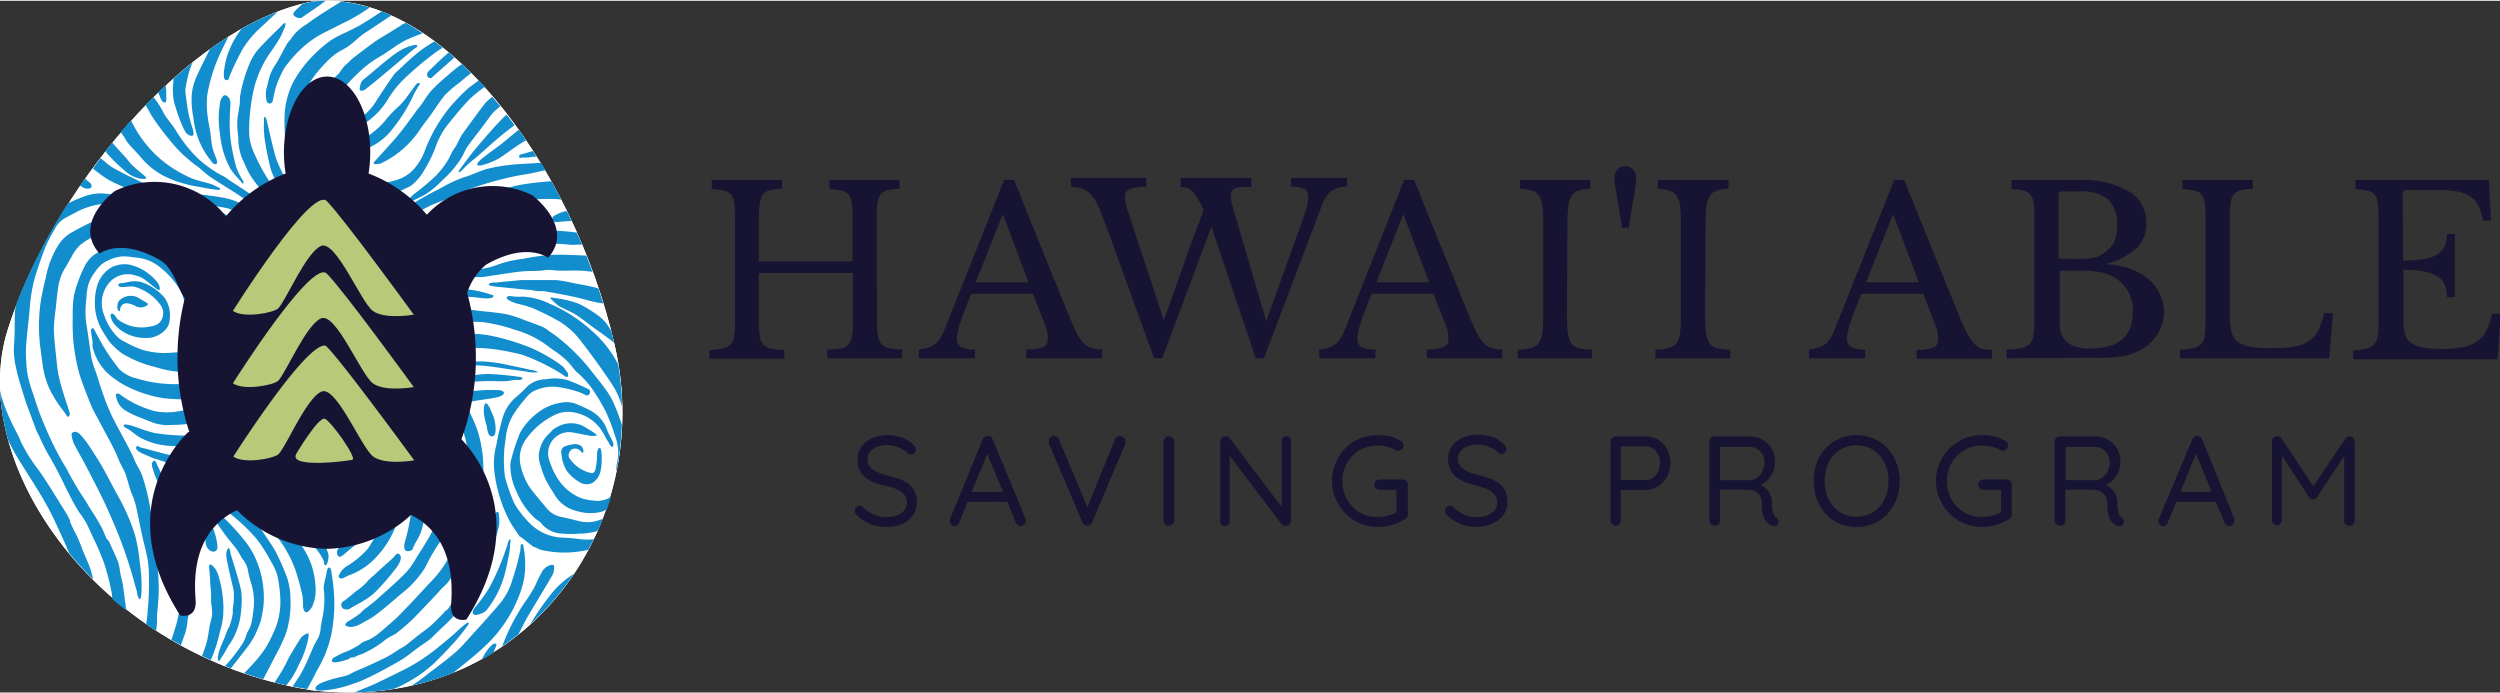 <svg height="66" width="238" viewBox="0 0 237.2 65.63" xmlns="http://www.w3.org/2000/svg"><rect x="0" y="0" width="237.2" height="65.63" fill="#333333" stroke="none"/><defs><style>.cls-1{fill:#fff;}.cls-2{fill:none;}.cls-3{fill:#128dcd;}.cls-4{fill:#171433;}.cls-5{fill:#bac87a;}</style></defs><g data-name="Layer 2" id="Layer_2"><g data-name="Layer 1" id="Layer_1-2"><path d="M58.32,32.67c4,17.23-8.68,35.12-28.79,32.74C9.41,62.17-3.26,43.94.73,31.22S17.43,2.51,29.53.09C41.62-1.41,54.39,15.42,58.32,32.67Z" class="cls-1"></path><path d="M58.32,32.67c4,17.23-8.68,35.12-28.79,32.74C9.41,62.17-3.26,43.94.73,31.22S17.43,2.51,29.53.09C41.62-1.41,54.39,15.42,58.32,32.67Z" class="cls-1"></path><path d="M58.32,32.67c4,17.23-8.68,35.12-28.79,32.74C9.41,62.17-3.26,43.94.73,31.22S17.43,2.51,29.53.09C41.62-1.41,54.39,15.42,58.32,32.67Z" class="cls-2"></path><path d="M47,61c-.2-.08-.51.3-.62.43a4.66,4.66,0,0,0-.5.75l-.19.35c.39-.22.77-.45,1.14-.68a3.08,3.08,0,0,1,.21-.53C47.08,61.17,47.16,61,47,61Z" class="cls-3"></path><path d="M43.06,60.91a17.9,17.9,0,0,0,1.33-1.66l.07-.11a.14.14,0,0,0,0-.13c-.13-.13-1.22.93-1.37,1.07-.47.4-.94.8-1.43,1.19a17.72,17.72,0,0,1-3.47,2.27l-1.51.74q-.63.31-1.26.6c-.5.22-1,.41-1.51.63l-.22.1a26.93,26.93,0,0,0,3.64-.31l.48-.2a13.35,13.35,0,0,0,3.42-2.28C41.85,62.2,42.47,61.57,43.06,60.91Z" class="cls-3"></path><path d="M52.25,53.54a1.35,1.35,0,0,0-.89.77c-.27.45-.45.94-.7,1.41a14.46,14.46,0,0,1-.92,1.43,20.16,20.16,0,0,0-2.1,4.11c.53-.36,1-.74,1.53-1.13.31-.59.61-1.19.94-1.77.76-1.29,1.55-2.56,2.3-3.86a1.71,1.71,0,0,0,.17-.78C52.59,53.55,52.46,53.47,52.25,53.54Z" class="cls-3"></path><path d="M35.72,50.61A12.8,12.8,0,0,1,34.89,52a8.34,8.34,0,0,1-2,1.65,2,2,0,0,0-.68.76c-.07.13-.13.25,0,.34a.33.33,0,0,0,.25.06,4.6,4.6,0,0,0,.59-.28,6.3,6.3,0,0,0,2.6-1.7,8.76,8.76,0,0,0,1.76-2.65c.19-.44.28-.93.49-1.36a7.62,7.62,0,0,0,.54-2.56,7.93,7.93,0,0,0-.35-2.82,9.07,9.07,0,0,0-.52-1.68c0-.11-.21-.34-.37-.27s-.11.25-.12.36,0,.51,0,.76c0,.76.21,1.52.23,2.29a9,9,0,0,1-.84,4.31A8.68,8.68,0,0,1,35.72,50.61Z" class="cls-3"></path><path d="M46.65,41.33c.43,0,.37-.61.37-.88a3.69,3.69,0,0,0-.43-1.52,1.94,1.94,0,0,0-.38-.69.21.21,0,0,0-.11-.05c-.12,0-.15.24-.17.37a2.56,2.56,0,0,0,0,.73,8.84,8.84,0,0,0,.27,1.13C46.23,40.68,46.29,41.31,46.65,41.33Z" class="cls-3"></path><path d="M52,56.67A21.33,21.33,0,0,0,50.41,59l-.09.15a26.13,26.13,0,0,0,4.13-4.78A8.45,8.45,0,0,0,52,56.67Z" class="cls-3"></path><path d="M39.13,47.3a18.6,18.6,0,0,1-.68,3.92c-.09.29-.26,1.05.29,1,.14,0,.34-.07.4-.17a4.81,4.81,0,0,1,.38-.79,4.64,4.64,0,0,0,.65-1.75,9.82,9.82,0,0,0,.71-2.87,5.23,5.23,0,0,0,0-.56,13.11,13.11,0,0,0-.54-3.52c-.11-.38-.24-.77-.36-1.15-.06-.19-.12-.38-.19-.57s0-.35-.17-.4h0c-.19-.09-.31.53-.31.65,0,.53,0,1.06,0,1.59,0,.92.14,1.84.11,2.76C39.44,46,39.18,46.66,39.13,47.3Z" class="cls-3"></path><path d="M49.68,51.91c0-.07,0-.29-.12-.35a.08.08,0,0,0-.1,0c-.07.06-.07.34-.08.43s0,.24-.05.35l-.21.89c-.15.59-.33,1.18-.52,1.75a6.15,6.15,0,0,1-1.11,2.14c-1.07,1.27-2.19,2.48-3.3,3.71A11.43,11.43,0,0,1,43,62c-.77.64-1.58,1.25-2.38,1.85a16.17,16.17,0,0,1-1.37,1L39,65a26.07,26.07,0,0,0,4-1.23l.23-.19c.92-.75,1.86-1.47,2.71-2.28a12.85,12.85,0,0,0,3.44-5.2,7.45,7.45,0,0,0,.42-3.25C49.8,52.52,49.74,52.21,49.68,51.91Z" class="cls-3"></path><path d="M42,46.68c0,.35-.17.7-.22,1A9.16,9.16,0,0,1,41,50.34a8.94,8.94,0,0,1-.55,1c-.27.46-.56.91-.86,1.36a9,9,0,0,1-1,1.48c-.91.93-1.9,1.78-2.87,2.65-.24.21-.49.41-.74.6l-.43.33a2.27,2.27,0,0,0-.31.31,10.39,10.39,0,0,1-1.22.82c-.16.11-.39.31-.14.44a1.19,1.19,0,0,0,.85,0,1.75,1.75,0,0,0,.32-.12c.23-.11.45-.25.66-.36a6.75,6.75,0,0,0,1.11-.71c.77-.58,1.49-1.23,2.22-1.85a9.54,9.54,0,0,0,2.27-2.47c.19-.35.36-.72.56-1.07s.51-.89.81-1.3A8.54,8.54,0,0,0,43,47.89a16.51,16.51,0,0,0,.32-3.72,12.21,12.21,0,0,0-.36-2.76,6.71,6.71,0,0,0-.49-1.29c-.11-.21-.44-1-.73-1-.12,0-.11.08-.13.2a5.93,5.93,0,0,0,0,.73,5.16,5.16,0,0,0,.27,1.46c.07.22.07.47.12.7a7.31,7.31,0,0,1,.18.78,7.92,7.92,0,0,1,0,1.19Q42.09,45.45,42,46.68Z" class="cls-3"></path><path d="M45.08,53.88c-.08.19-.15.38-.24.56a4.67,4.67,0,0,1-.27.49,5.47,5.47,0,0,1-.44.63,4.38,4.38,0,0,0-.36.39c-.12.19-.2.4-.32.58a3.53,3.53,0,0,1-.51.58c-.26.24-.36.63-.7.8-.06,0-.08.11-.12.15-.41.41-.8.83-1.23,1.21s-.81.62-1.21.94-.76.62-1.15.92c-.22.17-.48.29-.72.44a12.8,12.8,0,0,1-1.11.69c-1,.49-2.09,1-3.13,1.42a4.48,4.48,0,0,1-.69.35c-.56.14-1.13.25-1.68.43a6.45,6.45,0,0,0-.83.32c-.2.1-.7.45-.28.64a1.66,1.66,0,0,0,.63,0,5.53,5.53,0,0,0,.7-.07,11.25,11.25,0,0,0,1.9-.48c.32-.12.63-.21,1-.36L35.39,64c.74-.37,1.47-.77,2.2-1.18a10.91,10.91,0,0,0,1-.63c.36-.25.7-.54,1.06-.8s.79-.54,1.17-.83c.18-.14.32-.32.49-.48.62-.6,1.27-1.17,1.85-1.81s.94-1.22,1.41-1.84a12,12,0,0,0,1.77-3.28c.38-1.08.71-2.19,1-3.3a3,3,0,0,0,0-.95c0-.1,0-.33-.08-.39a.2.2,0,0,0-.24.12,9,9,0,0,0-.49,1.21c-.11.46-.3.9-.42,1.37a12.06,12.06,0,0,1-.56,1.52Z" class="cls-3"></path><path d="M31.53,50.82c.11,0,.3-.17.4-.22a2.06,2.06,0,0,0,.68-.52,9.36,9.36,0,0,0,1-1.67.32.32,0,0,0,0-.19c0-.11-.35.07-.48.15a7.83,7.83,0,0,0-.67.45c-.32.25-.56.59-.87.85s-.66.69-.34,1A.44.44,0,0,0,31.53,50.82Z" class="cls-3"></path><path d="M55,28.79a7.63,7.63,0,0,0-1.48-.44c-.32-.07-.65-.12-1-.17-.07,0-.23-.06-.3,0s.7.71.82.79c.54.3,1.13.52,1.65.85.69.44,1.32,1,2,1.45l1.23.9a1.5,1.5,0,0,0,.34.25c-.08-.36-.17-.71-.26-1.06a7.09,7.09,0,0,0-.44-.71,4.32,4.32,0,0,0-1.12-1A9.42,9.42,0,0,0,55,28.79Z" class="cls-3"></path><path d="M57.63,40.79A3.33,3.33,0,0,0,56,38.87a12.9,12.9,0,0,0-1.19-.56,2.6,2.6,0,0,0-1.67-.16,4.76,4.76,0,0,0-2.2,1A6.09,6.09,0,0,0,49.34,41a19.74,19.74,0,0,0-.84,2.53,2.58,2.58,0,0,0-.08.68A5.92,5.92,0,0,0,49,46.55a7.3,7.3,0,0,0,1.7,2.5c.21.2.51.33.67.55a2.66,2.66,0,0,0,1.91.95,9.32,9.32,0,0,0,1.75,0c.24,0,.48,0,.72-.05a4.13,4.13,0,0,0,.78-.15,2,2,0,0,0,.21-.1q.24-.55.45-1.11a3.36,3.36,0,0,1-2.16.25c-.58-.13-1.14-.3-1.73-.41a2.39,2.39,0,0,1-1.48-.89c-.16-.2-.33-.39-.49-.58-.37-.47-.78-.92-1.12-1.42a6.21,6.21,0,0,1-.8-1.93,3.07,3.07,0,0,1,.49-2.55,7.1,7.1,0,0,1,2.55-2.22A3,3,0,0,1,53.94,39a4,4,0,0,1,3,1.56,8.64,8.64,0,0,1,.59,1l.28.44c0,.08.13.25.22.3h0a.11.11,0,0,0,.14,0,.62.62,0,0,0,0-.38C58,41.49,57.77,41.16,57.63,40.79Z" class="cls-3"></path><path d="M28.57,60.42c-.4.61-.77,1.24-1.14,1.86a15.87,15.87,0,0,1-1.38,2.4c.37.1.74.18,1.12.27.17-.23.35-.45.51-.68A10.21,10.21,0,0,0,28.35,63a9.23,9.23,0,0,0,.9-2.5c0-.11.08-.39,0-.47S28.66,60.29,28.57,60.42Z" class="cls-3"></path><path d="M56.42,47.43a5.32,5.32,0,0,1-1.31-.25A4.74,4.74,0,0,1,53,45.47a7.11,7.11,0,0,1-.92-2,2,2,0,0,1,2.17-2.53l1.84.35c.11,0,.47,0,.54-.07s-1.23-.84-1.42-.93a2.65,2.65,0,0,0-2.43.2,1.31,1.31,0,0,0-.44.33c-.15.17-.33.32-.48.5a2.48,2.48,0,0,0-.33.45,3.31,3.31,0,0,0-.4,1.22,2.75,2.75,0,0,0,.17,1.14,8.5,8.5,0,0,0,.46,1.28c.25.5.59,1,.85,1.44a3.28,3.28,0,0,0,2,1.53,4.53,4.53,0,0,0,2.14.17,2.63,2.63,0,0,0,.83-.28c.14-.41.28-.83.4-1.25a.41.41,0,0,1-.14.12A2.24,2.24,0,0,1,56.42,47.43Z" class="cls-3"></path><path d="M54.31,42.53a.73.73,0,0,1,.76.17s.11.15.18.17a.1.1,0,0,0,.1,0c0-.05,0-.12,0-.17a.77.77,0,0,0-.2-.46,1.09,1.09,0,0,0-.83-.15,2.79,2.79,0,0,0-.69.17.54.54,0,0,0-.37.63,4.91,4.91,0,0,0,.09.67,3.94,3.94,0,0,0,.4,1A4,4,0,0,0,55,45.68a1.25,1.25,0,0,0,1.2.07A1.76,1.76,0,0,0,57,44.52a5.67,5.67,0,0,0,.09-1.16c0-.12,0-1.26-.32-.85a.93.93,0,0,0-.12.54,6.4,6.4,0,0,1-.13,1.31c-.09.46-.26.53-.72.37A3.33,3.33,0,0,1,54,43.36.63.63,0,0,1,54,42.9.64.64,0,0,1,54.31,42.53Z" class="cls-3"></path><path d="M42.85,52.3A10.24,10.24,0,0,1,41,55c-.62.64-1.21,1.3-1.82,1.95-.44.47-.89.93-1.34,1.39-.19.2-.4.38-.61.57l-1.16,1a5.52,5.52,0,0,1-1,.68c-.21.1-.43.16-.63.26s-.28.21-.42.3a9.94,9.94,0,0,1-1,.54,6.8,6.8,0,0,0-1,.44c-.16.11-.4.17-.49.35-.32.62,1.34.05,1.5,0s.17-.17.23-.16a1,1,0,0,0,.63-.18c.2-.1.4-.12.59-.22A10.57,10.57,0,0,0,36.08,61c.26-.18.5-.41.77-.57s.54-.26.78-.44a19.31,19.31,0,0,0,1.53-1.32c.81-.81,1.59-1.66,2.38-2.49.13-.13.23-.28.36-.41s.43-.38.61-.61a6.81,6.81,0,0,0,.56-.84c.37-.67.72-1.35,1.09-2a9.53,9.53,0,0,0,.55-1.87A7.56,7.56,0,0,0,45,48.83c0-.17,0-.43-.23-.31s-.2.27-.27.4c-.2.33-.39.66-.57,1a1.83,1.83,0,0,0-.11.52.39.39,0,0,0-.15.16C43.36,51.16,43.13,51.74,42.85,52.3Z" class="cls-3"></path><path d="M48.3,51.17a2.13,2.13,0,0,0-.18.52c-.06.18-.13.37-.19.56-.14.39-.27.77-.43,1.15a23.28,23.28,0,0,1-1.12,2.37,16.77,16.77,0,0,1-1.08,1.51c-.13.18-.52.54-.44.81a.31.31,0,0,0,.1.13c.16.13.46,0,.64-.06a1.19,1.19,0,0,0,.62-.41,9.38,9.38,0,0,0,1.51-2.82A12.61,12.61,0,0,0,48.19,53a6,6,0,0,0,.18-.94,7.38,7.38,0,0,1,.07-.81s0-.11,0-.13A.1.1,0,0,0,48.3,51.17Z" class="cls-3"></path><path d="M45.71,42.5a11.47,11.47,0,0,0-.44-1.84c-.22-.61-.5-1.19-.77-1.78-.07-.14-.12-.41-.3-.43h-.06c-.15,0-.27.24-.35.35-.2.28,0,.76,0,1.07A7.78,7.78,0,0,0,44,41a10,10,0,0,1,.45,2.69,12.72,12.72,0,0,1-.12,3,1.23,1.23,0,0,0,0,.66c.1.26.39.25.64.22s.39-.05.48-.31A9.33,9.33,0,0,0,45.85,44,9.4,9.4,0,0,0,45.71,42.5Z" class="cls-3"></path><path d="M35.24,47.63a6.23,6.23,0,0,1-.9,1.5c-.61.82-1.27,1.59-1.9,2.39a2.77,2.77,0,0,0-.46.69.68.68,0,0,0,.06.42c.1.18.31.13.46,0,.46-.36.9-.76,1.37-1.12a8,8,0,0,0,1.76-1.81,6.34,6.34,0,0,0,.86-1.92,12.27,12.27,0,0,0,.2-2.43,10.54,10.54,0,0,0-.22-2.25,3.72,3.72,0,0,1-.08-.67.54.54,0,0,0-.21-.47l-.08,0c-.18,0-.29.28-.36.41-.16.31,0,.63,0,1a16.91,16.91,0,0,1-.06,2.36A7.85,7.85,0,0,1,35.24,47.63Z" class="cls-3"></path><path d="M34.89,42.7a.08.08,0,0,0-.08,0c-.1,0-.18.26-.22.36a2.75,2.75,0,0,0-.19.8,8.86,8.86,0,0,1-.4,2.22c-.16.42-.31.84-.44,1.27a.44.44,0,0,0,.17.48c.26.21.63-.16.73-.4.21-.54.39-1.1.55-1.66A5.51,5.51,0,0,0,35.12,44C35.1,43.87,35.12,42.81,34.89,42.7Z" class="cls-3"></path><path d="M33.19,57.68c.29-.18.59-.35.88-.51a7.86,7.86,0,0,0,1.33-.88,7.73,7.73,0,0,0,.64-.64A23.1,23.1,0,0,0,37.6,53.8c.22-.28.67-1,.27-1.3-.24-.18-.42.22-.56.34-.6.56-1.23,1.09-1.83,1.67a4.92,4.92,0,0,0-.7.67,5.12,5.12,0,0,1-1,.84c-.42.35-.83.71-1.26,1-.24.19-.12.41-.05.57S33,57.81,33.19,57.68Z" class="cls-3"></path><path d="M49.62,28.07a6.27,6.27,0,0,1-.75,0c-.18,0-.58-.12-.73,0-.34.26.74.61.91.66a12.34,12.34,0,0,1,1.47.42,27.51,27.51,0,0,1,2.55,1.27,7.59,7.59,0,0,1,2.15,2c.94,1.22,1.85,2.47,2.71,3.76a8.06,8.06,0,0,1,1,2l.09.31a27.17,27.17,0,0,0-.37-4,10.67,10.67,0,0,0-2.46-3.14,14,14,0,0,0-4-2.59A6.7,6.7,0,0,0,49.62,28.07Z" class="cls-3"></path><path d="M16,13.09a14.23,14.23,0,0,0,1.38,1.52c.5.46,1,.86,1.58,1.28a11.11,11.11,0,0,0,1,.83c1.17.77,2.38,1.48,3.52,2.27A17.66,17.66,0,0,1,26,21a25.77,25.77,0,0,1,2.17,2.6,7,7,0,0,1,.54.87,11.56,11.56,0,0,1,.6,1.4,1.17,1.17,0,0,1,.09.24c0,.1.1.57.28.38s0-.25,0-.33c-.19-.68-.42-1.33-.66-2a10.05,10.05,0,0,0-1-1.86,10.09,10.09,0,0,0-2.82-3c-1.09-.75-2.21-1.46-3.32-2.2-.21-.13-.4-.3-.62-.42a10.85,10.85,0,0,1-2.52-1.76,13.63,13.63,0,0,1-2.07-2.64c-.35-.58-.85-1.08-1.16-1.67a8,8,0,0,0-.95-1.47l-.74.75c.19.33.36.66.56,1A22.79,22.79,0,0,0,16,13.09Z" class="cls-3"></path><path d="M25.67,29.66a.43.43,0,0,0,.35,0c.52-.18.56-.67.56-1.14a8,8,0,0,0-.13-1.47,9.07,9.07,0,0,0-1-2.75c-.17-.29-.34-.59-.53-.88a5.49,5.49,0,0,0-.62-.75c-.33-.33-.64-.68-1-1s-.89-.68-1.32-1a3.17,3.17,0,0,0-.9-.54c-.11,0-.9-.31-1-.12v0c0,.1.19.27.25.36a2.46,2.46,0,0,0,.38.41c.31.31.63.61.93.92s.66.69,1,1a9.15,9.15,0,0,1,.79.86,10.55,10.55,0,0,1,.67,1.11,14.78,14.78,0,0,1,.65,1.4c.1.26.19.52.28.78s.2.47.27.72a4.9,4.9,0,0,1,.22,1.61C25.56,29.38,25.53,29.57,25.67,29.66Z" class="cls-3"></path><path d="M15.14,9c.08.21.17.55.41.64s.24-.22.23-.39c0-.41,0-.83-.07-1.24L15,8.68Z" class="cls-3"></path><path d="M20.44,31.49a.33.33,0,0,0,.12.24c.13.09.28,0,.4-.09a1.37,1.37,0,0,0,.5-.61l.07-.11a3.51,3.51,0,0,0,.53-2.66,10.2,10.2,0,0,0-1-3.08A7.28,7.28,0,0,0,19.42,23c-.11-.1-.54-.63-.77-.58a.13.13,0,0,0-.07,0c-.12.14,0,.55.1.69.27.66.9,1.06,1.24,1.66A8.92,8.92,0,0,1,20.67,27a7,7,0,0,1-.05,3.19A3.27,3.27,0,0,0,20.44,31.49Z" class="cls-3"></path><path d="M18.56,32.49h0c.22.26,1-1,1.05-1.18a5.11,5.11,0,0,0,.13-3.55,16.9,16.9,0,0,0-1-2.31c-.18-.38-.42-.73-.6-1.11a6.07,6.07,0,0,0-1.41-1.7c-.13-.12-.34-.17-.47-.3a6.42,6.42,0,0,0-2.38-1.6c-.28-.1-.61-.09-.9-.17a8.38,8.38,0,0,0-1.79-.24c-.18,0-.38.13-.54.1a2.61,2.61,0,0,0-1.53.38,23.58,23.58,0,0,0-2.19,1.1,3.55,3.55,0,0,0-1.35,1.2,8.86,8.86,0,0,0-1.23,3.15,23.32,23.32,0,0,0-.53,2.59,16.73,16.73,0,0,0,0,4c.13.85.19,1.72.39,2.55a7.36,7.36,0,0,0,.89,2.17,11.18,11.18,0,0,0,.66,1l.36.48c.1.12.19.33.31.41s.22-.24.18-.36c-.18-.62-.41-1.23-.59-1.85a17.16,17.16,0,0,1-.47-1.74c-.12-.64-.18-1.3-.25-2s-.18-1.6-.19-2.41a14.78,14.78,0,0,1,.16-1.75c.07-.61.12-1.23.21-1.84a5.08,5.08,0,0,1,.68-2.14c.24-.35.41-.73.63-1.08a4.13,4.13,0,0,1,.75-1.06,7,7,0,0,1,4.49-1.6,4.56,4.56,0,0,1,2.27.7,22.46,22.46,0,0,1,2.25,1.49A4.46,4.46,0,0,1,18,25.72,26.23,26.23,0,0,1,19,28.28a4.85,4.85,0,0,1-.18,3.29C18.69,31.73,18.44,32.32,18.56,32.49Z" class="cls-3"></path><path d="M33.88,11.45c0,.07-.1.21-.07.28s.51,0,.64,0a7.18,7.18,0,0,0,2.46-2.56,10.46,10.46,0,0,1,1.35-1.68A31.47,31.47,0,0,1,41.19,5c.26-.19.53-.37.81-.55l-.78-.59a14.56,14.56,0,0,0-1.24.8A24.26,24.26,0,0,0,37.9,6.5a3.52,3.52,0,0,0-.52.5c-.57.82-1.14,1.65-1.68,2.5a5,5,0,0,1-1.46,1.57A.94.94,0,0,0,33.88,11.45Z" class="cls-3"></path><path d="M21.64,9.12c-.17-.17-.31-.19-.42-.12a1.09,1.09,0,0,0-.34.71,8.6,8.6,0,0,0,0,2.95,8.28,8.28,0,0,0,1,3.31,7.21,7.21,0,0,0,.59.75l.33.36c.07.08.15.23.23.27s.08-.18.05-.24a6.72,6.72,0,0,1-.64-1.25,18.93,18.93,0,0,1-.55-2.59,15.12,15.12,0,0,1-.09-2.13c0-.46.05-.93.06-1.4A.79.79,0,0,0,21.64,9.12Z" class="cls-3"></path><path d="M33,9.75c.05-.09.19-.27.19-.37s-.23-.07-.31,0a1.75,1.75,0,0,0-.48.46,3.09,3.09,0,0,0-.61,2.27,2.58,2.58,0,0,0,1,1.68,1.65,1.65,0,0,0,.84.4,2.22,2.22,0,0,0,1-.11A5.69,5.69,0,0,0,37.36,12a14.57,14.57,0,0,0,1.8-2.89,6.16,6.16,0,0,1,.43-.8c0-.08.31-.4.23-.51a.13.13,0,0,0-.09,0,.39.39,0,0,0-.22.11c-.22.24-.38.53-.59.78a10.47,10.47,0,0,1-1,1.25,10,10,0,0,0-1.32,1.36,7.22,7.22,0,0,1-2.28,1.87,1.07,1.07,0,0,1-.71,0c-.39-.09-.52-.46-.7-.76a2.23,2.23,0,0,1-.18-2.19Z" class="cls-3"></path><path d="M34.74,8.35c.77-.61,1.52-1.24,2.27-1.87s1.44-1.21,2.16-1.82c.12-.1.28-.19.4-.29a.11.11,0,0,0,0-.13.14.14,0,0,0-.1-.06,1.09,1.09,0,0,0-.39.08,3.63,3.63,0,0,0-.78.28A7.27,7.27,0,0,0,37,5.4c-.86.66-1.66,1.4-2.51,2.07a.9.9,0,0,0-.3.49c0,.12-.15.46,0,.55S34.62,8.45,34.74,8.35Z" class="cls-3"></path><path d="M18,6.55a7.06,7.06,0,0,1,.29-.71c-.62.5-1.24,1-1.84,1.57l0,.3a5.77,5.77,0,0,0,.07,1.9,17,17,0,0,0,.69,2.05,5.49,5.49,0,0,0,.42.84c.12.21.72.52.74.12a2.24,2.24,0,0,0-.15-.67c-.12-.4-.24-.79-.32-1.2-.14-.63-.2-1.28-.29-1.93a2,2,0,0,1,0-.59A15.9,15.9,0,0,1,18,6.55Z" class="cls-3"></path><path d="M17.21,30.42a1.25,1.25,0,0,0-.11.41c0,.07,0,.1,0,.12s.27-.15.35-.23A1.88,1.88,0,0,0,18,30a4,4,0,0,0,.08-1.82,12.08,12.08,0,0,0-1.4-2.92,2.17,2.17,0,0,0-.32-.47A5.05,5.05,0,0,0,14,23.51a9.05,9.05,0,0,0-1.34-.26,7.22,7.22,0,0,0-1,0,5.11,5.11,0,0,0-1,.07A6.3,6.3,0,0,0,9,24.05,3.14,3.14,0,0,0,8,25.25a12.68,12.68,0,0,0-.79,2,5.6,5.6,0,0,0-.26,1.2,15.71,15.71,0,0,0-.05,1.68,19.47,19.47,0,0,0,.07,2.29,19.31,19.31,0,0,0,.52,2.83c.31,1.06.74,2.09,1.15,3.13a9.48,9.48,0,0,0,.56,1.1c.28.54.57,1.08.86,1.61s.57,1.08.84,1.62c.18.36.31.74.48,1.1s.39.71.53,1.09c.19.54.32,1.1.5,1.64a10.66,10.66,0,0,1,.44,1.19c.22.92.39,1.86.59,2.79s.4,1.6.55,2.41a9.75,9.75,0,0,1,.14,1.62A28.4,28.4,0,0,1,14,58c0,.38-.08.77-.13,1.15l.93.63a4.74,4.74,0,0,0,.09-1.19c0-.47.09-1,.11-1.43s.07-.9.06-1.36c0-.88-.08-1.77-.14-2.65s-.11-1.53-.21-2.29-.24-1.64-.41-2.45A20.61,20.61,0,0,0,13.47,45c-.19-.5-.5-.93-.71-1.43-.36-.89-.86-1.72-1.31-2.58-.3-.58-.63-1.15-.9-1.74s-.5-1.15-.7-1.73c-.27-.75-.5-1.51-.74-2.26A9.6,9.6,0,0,1,8.7,34c-.19-1.09-.31-2.19-.5-3.27a9,9,0,0,1,0-2.49A5.54,5.54,0,0,1,8.36,27,3.74,3.74,0,0,1,9,25.76,3.65,3.65,0,0,1,9.65,25a3.92,3.92,0,0,1,2-.75,5.33,5.33,0,0,1,1,.09,5.49,5.49,0,0,1,1.2.21,4,4,0,0,1,1.25.67,8,8,0,0,1,2,2.24,3.18,3.18,0,0,1,.36,2.12A6.83,6.83,0,0,1,17.21,30.42Z" class="cls-3"></path><path d="M11.32,29.46h0c.08,0,.08-.2.09-.26a.61.61,0,0,1,.6-.5,2.18,2.18,0,0,1,.81.24,1,1,0,0,0,1.07,0c.15-.08.22-.19,0-.31a7.16,7.16,0,0,1-.66-.39,1.53,1.53,0,0,0-1.93.22C11.15,28.63,11,29.3,11.32,29.46Z" class="cls-3"></path><path d="M22.09,58.06a4.6,4.6,0,0,1-.28,1.15c0,.17-.16.3-.22.47-.16.42-.31.83-.49,1.24a7,7,0,0,0-.37,1c0,.12-.16.61,0,.68s.09,0,.15-.09a10.47,10.47,0,0,0,.74-1.23,6.45,6.45,0,0,0,1.26-3.5,7.46,7.46,0,0,0,0-1.83c-.22-.95-.51-1.88-.8-2.82l-.21-.69c0-.09-.08-.49-.16-.52s-.24.36-.24.46a2.91,2.91,0,0,0,.08.78c.14.78.34,1.55.51,2.32a3.1,3.1,0,0,1,.13.74c0,.39,0,.78-.06,1.16S22.09,57.82,22.09,58.06Z" class="cls-3"></path><path d="M10.57,29.7c-.23.11.1.74.19.87a3.61,3.61,0,0,0,1.33,1.05,3.92,3.92,0,0,0,2,.36c.75,0,1.93-.67,2-1.63a3,3,0,0,0-.45-2.14,4.82,4.82,0,0,0-2.28-1.53,2.44,2.44,0,0,0-1.17,0l-.58.11c-.1,0-.28,0-.35.09s0,.24.15.26c.46.07.92-.11,1.38,0a4.59,4.59,0,0,1,2.44,1.73A1.29,1.29,0,0,1,15,30.65a1.81,1.81,0,0,1-.73.25,3.73,3.73,0,0,1-3.13-.7C11.05,30.1,10.79,29.59,10.57,29.7Z" class="cls-3"></path><path d="M23.6,61.15a6.1,6.1,0,0,0,.76-1.34c.13-.3.25-.58.35-.88a3.43,3.43,0,0,0,.11-.46A10,10,0,0,0,25,57.4a9.08,9.08,0,0,0-.92-4.84,7.79,7.79,0,0,0-.9-1.38,21.9,21.9,0,0,0-1.57-1.76c-.51-.51-1.07-1-1.61-1.44-.05,0-.23-.21-.29-.11a.13.13,0,0,0,0,.06,3,3,0,0,0,.47,1c.36.57.74,1.12,1.13,1.66s.82,1,1.17,1.49c.19.27.33.57.51.85a2.58,2.58,0,0,1,.52,1,8.47,8.47,0,0,0,.31,1.3A6,6,0,0,1,24,58.11a5.68,5.68,0,0,1-.23,1.23c-.1.27-.29.51-.38.78a3.77,3.77,0,0,1-.32.78,14.31,14.31,0,0,1-1.72,2.22l.56.22C22.45,62.62,23.05,61.9,23.6,61.15Z" class="cls-3"></path><path d="M30.06,45.75c.06-.13.37-.57.28-.73s0,0,0,0-.37.17-.44.27a8.6,8.6,0,0,1-1.25,1.58c-.13.12-.63.74-.16.66a1.8,1.8,0,0,0,1.16-.93A9.16,9.16,0,0,0,30.06,45.75Z" class="cls-3"></path><path d="M29.51,48.58a1.26,1.26,0,0,0,.5-.26,3.64,3.64,0,0,0,1.38-2.27,7.93,7.93,0,0,1,.25-.83c.07-.17.39-.5.32-.66-.13-.34-1,.42-1.1.56a2.28,2.28,0,0,0-.6,1.21,2.09,2.09,0,0,1-.33.82,7.57,7.57,0,0,1-.49.63c-.1.14-.33.32-.33.51S29.34,48.59,29.51,48.58Z" class="cls-3"></path><path d="M30.43,59.45a2.67,2.67,0,0,1-.24,1l-.15.26c-.33.58-.56,1.22-.84,1.82a13,13,0,0,1-.8,1.58c-.21.32-.43.63-.64.94.46.1.92.18,1.38.26.36-.62.67-1.26,1-1.89a10.89,10.89,0,0,0,1.31-3.38,15.37,15.37,0,0,0,.27-3.17,20.31,20.31,0,0,0-.3-2.8c0-.19-.19-.45-.33-.18a1.8,1.8,0,0,0-.13.52c-.08.35-.16.7-.23,1.05a1.44,1.44,0,0,0,0,.46,8.13,8.13,0,0,1-.08,2.31C30.57,58.66,30.49,59.05,30.43,59.45Z" class="cls-3"></path><path d="M30.75,49.38c.27,0,.62-.36.76-.5.37-.36.71-.76,1.07-1.15a2.79,2.79,0,0,0,.75-1.39c.1-.58.2-1.15.29-1.73a3.55,3.55,0,0,1,.16-.8c.06-.15.09-.36-.13-.4s-.28.14-.33.26a12.21,12.21,0,0,0-.49,1.18,9.35,9.35,0,0,1-1.21,2.48c-.36.48-.68,1-1,1.48-.09.12-.18.26-.1.41A.25.25,0,0,0,30.75,49.38Z" class="cls-3"></path><path d="M52.41,20.65a.34.34,0,0,0,.33.35l1.09-.09.4,0c-.14-.32-.29-.63-.44-.94-.13,0-.25,0-.37.06a2.73,2.73,0,0,0-.66.28C52.61,20.35,52.43,20.47,52.41,20.65Z" class="cls-3"></path><path d="M7.91,17.73c.2.11.68.19.77-.1a.32.32,0,0,0-.07-.28,1,1,0,0,0-.22-.2q-.17-.13-.33-.3c-.16.23-.32.45-.47.68Z" class="cls-3"></path><path d="M17,57.9a13.09,13.09,0,0,1-.31,1.41c-.14.44-.28.88-.43,1.32l.9.51c.09-.24.18-.48.26-.73a5.06,5.06,0,0,0,.37-1.57A3.75,3.75,0,0,1,18,58a4.13,4.13,0,0,0,.17-.85c0-.55,0-1.11.08-1.67A11.11,11.11,0,0,0,18,52.21a17.57,17.57,0,0,0-1.22-4.12c-.5-1-1-2.06-1.42-3.09l-.46-1c-.06-.12-.18-.52-.38-.3s-.08.57,0,.76c.13.6.46,1.13.64,1.71a4.27,4.27,0,0,0,.29.61,5.25,5.25,0,0,1,.22.67c.15.52.31,1,.47,1.56l.18.6.22.74a14.86,14.86,0,0,1,.74,4c0,.7,0,1.4,0,2.1A9.15,9.15,0,0,1,17,57.9Z" class="cls-3"></path><path d="M2.81,29.33a15.12,15.12,0,0,1,.48-3c.3-1,.65-2,1-2.92a14.65,14.65,0,0,1,.91-1.76,2.44,2.44,0,0,1,1-1.05c.45-.23.89-.48,1.34-.7a6.85,6.85,0,0,1,2.3-.63,4.23,4.23,0,0,1,2.08.21c.94.37,1.92.67,2.88,1a4.35,4.35,0,0,1,1.38.6c.22.12.43.29.66.39a6.36,6.36,0,0,1,.59.28.37.37,0,0,0,.2.05c.07,0,.14-.07.11-.14a.18.18,0,0,0-.05-.07,11.45,11.45,0,0,0-1.92-1.39c-.52-.3-1.1-.51-1.61-.82a5.36,5.36,0,0,0-1.45-.63,23.85,23.85,0,0,0-2.81-.46,4.67,4.67,0,0,0-1.62.17,16.28,16.28,0,0,0-1.84.77,53.58,53.58,0,0,0-4.95,9.7c0,.17-.05.33-.06.5-.06,1.07,0,2.14-.1,3.21a7.13,7.13,0,0,0,.17,2.07c.22,1.11.59,2.18.92,3.27.17.53.38,1,.58,1.58l.4,1.08c.12.31.29.58.41.87a17.56,17.56,0,0,0,1,1.92c.37.65.73,1.32,1.06,2s.65,1.33,1,2c.2.37.41.73.63,1.09a8.3,8.3,0,0,1,.67,1c.25.46.46,1,.68,1.44a24.38,24.38,0,0,1,1,2.33,21.11,21.11,0,0,1,.78,3.06c0,.15,0,.3.07.44.4.35.82.69,1.24,1,0-.25,0-.5-.07-.75-.06-.52-.12-1-.2-1.55s-.25-1-.29-1.43A4.31,4.31,0,0,0,11,52.75l-.64-1.41c-.06-.13-.2-.23-.27-.36-.17-.35-.3-.74-.49-1.08-.27-.5-.57-1-.87-1.45s-.4-.68-.61-1-.54-.81-.79-1.23-.59-1-.88-1.56-.54-.9-.78-1.36c-.35-.65-.69-1.31-1-2s-.6-1.37-.87-2.07c-.21-.54-.38-1.09-.56-1.63s-.43-1.23-.57-1.87a8.87,8.87,0,0,1-.18-1.56,9.38,9.38,0,0,1,0-1.59C2.57,31.5,2.71,30.42,2.81,29.33Z" class="cls-3"></path><path d="M43.11,14a5.73,5.73,0,0,0-.44.81,6.1,6.1,0,0,1-.47.77,8.5,8.5,0,0,1-.83,1,19.85,19.85,0,0,1-2,1.69c-.19.16-.37.33-.55.5s-.52.4-.29.42.7-.25,1-.39l.67-.34,0,0a7,7,0,0,0,1.33-1c.22-.2.43-.41.64-.62a9.36,9.36,0,0,0,1.71-2.1,8.5,8.5,0,0,1,.47-.9c.39-.56.82-1.1,1.24-1.64l.74-1a5.45,5.45,0,0,1,.57-.7l.56-.5-.74-.88a4.57,4.57,0,0,0-.7.61c-.72.94-1.42,1.91-2.12,2.87C43.6,13,43.45,13.56,43.11,14Z" class="cls-3"></path><path d="M42.45,7.11A16.55,16.55,0,0,0,41,8.44c-.38.42-.69.92-1,1.38-.13.18-.27.34-.41.52-.61.82-1.19,1.66-1.85,2.45s-1.49,1.66-2.23,2.5c0,0-.09.13-.05.18s.47,0,.59,0a8.93,8.93,0,0,0,3.12-2.36c.38-.42.68-.91,1-1.36.2-.27.42-.53.62-.81.47-.66.9-1.35,1.43-2a11,11,0,0,1,1.37-1.17c.37-.31.73-.62,1.11-.91L43.84,6l-.19.13A14,14,0,0,0,42.45,7.11Z" class="cls-3"></path><path d="M32.56,22.64a.19.19,0,0,0,.11-.07c.11-.18-.43-.39-.54-.46a5.76,5.76,0,0,1-.72-.56.23.23,0,0,0-.1-.07s-.07,0-.08,0a2.1,2.1,0,0,0,.33.81A1,1,0,0,0,32.56,22.64Z" class="cls-3"></path><path d="M32.52,16.81a4.7,4.7,0,0,1-2-1.43,4.35,4.35,0,0,1-1.16-2.08c0-.3-.06-.6-.09-.9s0-.52-.13-.65-.33.47-.35.61a6.36,6.36,0,0,0-.06.87,3.68,3.68,0,0,0,.88,2.29,11.63,11.63,0,0,0,1,1.19,4.77,4.77,0,0,0,1.12.89,9.3,9.3,0,0,0,2.35.79,8.38,8.38,0,0,0,1,.16,5.29,5.29,0,0,0,1.26,0,6.08,6.08,0,0,0,1.47-.43l.81-.38a2.58,2.58,0,0,0,.37-.19,4.93,4.93,0,0,0,1.26-1.47,12.21,12.21,0,0,0,1-2,8.69,8.69,0,0,1,.94-1.94,34.63,34.63,0,0,1,2.27-2.71A11,11,0,0,1,46,8.17l-.57-.61c-.33.23-.65.47-1,.73a21.28,21.28,0,0,0-1.8,1.87,15,15,0,0,0-2.4,4.27,5.44,5.44,0,0,1-1,1.58,3.6,3.6,0,0,1-1.63,1,17,17,0,0,1-2.43.53A3.29,3.29,0,0,1,33,17.09,2.92,2.92,0,0,0,32.52,16.81Z" class="cls-3"></path><path d="M31.45,19.14a7.29,7.29,0,0,0,2.91,1.3,6.85,6.85,0,0,0,2.39-.17c.15,0,.29,0,.37-.18a.2.2,0,0,0-.12-.32,6.15,6.15,0,0,0-.75-.06,6.29,6.29,0,0,1-3.58-.89,10.32,10.32,0,0,1-1.92-1.56,7.94,7.94,0,0,0-.74-.79,3.43,3.43,0,0,0-.49-.36c-.05,0-.23-.17-.3-.15h0c-.1.06.18.41.21.49A5.85,5.85,0,0,0,31.45,19.14Z" class="cls-3"></path><path d="M31,20.28a3.27,3.27,0,0,0,1.44,1.24,2.87,2.87,0,0,0,1,.16c.12,0,.26,0,.28-.1a.35.35,0,0,0-.14-.27c-.49-.36-1-.7-1.5-1.06l-.87-.62c-.08-.05-.57-.47-.72-.47a.05.05,0,0,0,0,0,.13.13,0,0,0,0,.06c0,.17.16.35.24.5A4.8,4.8,0,0,0,31,20.28Z" class="cls-3"></path><path d="M40.7,6.65a.43.43,0,0,0-.15.5.31.31,0,0,0,.3.19c.1,0,.17-.11.25-.17l.8-.71,1.22-1.08-.54-.47C41.91,5.45,41.31,6.07,40.7,6.65Z" class="cls-3"></path><path d="M33.34,29.54c-.22.11-.4.28-.63.39-.93.41-1.81.93-2.7,1.41l-1.2.65c-.44.24-.86.51-1.3.75-1.5.8-3,1.6-4.52,2.37a7.77,7.77,0,0,1-2.69,1.06c-.66.06-1.31.23-2,.35a.61.61,0,0,1-.19,0c-.38,0-.77-.13-1.15-.15a12.31,12.31,0,0,1-4-.54,3.42,3.42,0,0,1-1.65-.89,18.72,18.72,0,0,1-1.6-2.32l-.6-1.1c-.06-.11-.27-.68-.45-.36a.39.39,0,0,0,0,.28c0,.28.08.55.11.83s0,.35,0,.52a5.07,5.07,0,0,0,2.08,3.06,7.46,7.46,0,0,0,1.26.77,11.48,11.48,0,0,0,3.45,1.09,13.63,13.63,0,0,0,3.88-.09l.19,0c.29-.09.56-.23.85-.31a16.26,16.26,0,0,0,2.33-1c.36-.17.66-.45,1-.64s.8-.35,1.2-.54a6.64,6.64,0,0,1,1.19-.6,13.22,13.22,0,0,0,2.36-1.07c.47-.23.91-.53,1.37-.78.13-.07.31-.06.43-.14a6.15,6.15,0,0,1,1.15-.64A15.52,15.52,0,0,0,33.2,31a18.72,18.72,0,0,1,2.41-1.21c.28-.1.55-.23.84-.33s.58-.17.86-.29a5.23,5.23,0,0,1,1-.26c.7-.15,1.39-.34,2.09-.46s1.47-.16,2.19-.23,1.17-.13,1.75-.13,1.17.12,1.76.15c.12,0,.7,0,.71-.18s-.08-.13-.16-.16a9.84,9.84,0,0,0-2.08-.49,6.77,6.77,0,0,1-1-.14,2.15,2.15,0,0,0-.8-.11c-.24,0-.48.11-.73.12-.69,0-1.39.06-2.09.05a4.08,4.08,0,0,0-1.1.24c-.45.12-.92.18-1.36.32-.76.23-1.52.49-2.26.78-.45.17-.84.48-1.29.68C33.71,29.44,33.51,29.45,33.34,29.54Z" class="cls-3"></path><path d="M46.89,18.11a17.64,17.64,0,0,0-3.78,1.31c-.72.33-1.44.66-2.16,1-.43.2-.85.39-1.26.63-.61.35-1.21.73-1.81,1.11a12.84,12.84,0,0,0-1.46.92c-.86.71-1.68,1.47-2.49,2.24a1.44,1.44,0,0,0-.46.7c0,.2,0,.89.35.52s.34-.47.55-.69a7.92,7.92,0,0,1,.69-.61,16.22,16.22,0,0,1,1.44-1.16c1.2-.81,2.4-1.6,3.65-2.33.29-.17.57-.31.85-.49A13,13,0,0,1,43.84,20,15.16,15.16,0,0,1,47,19.2h.09l.7-.07c1.34-.14,2.69-.32,4-.33.49,0,1,0,1.46.06-.31-.59-.62-1.17-.94-1.74-1,.07-2,.18-2.92.34S47.73,17.93,46.89,18.11Z" class="cls-3"></path><path d="M28.5,26c.18.35.29.73.46,1.08.09.17.37.57.52.41s.08-.68,0-1a10.62,10.62,0,0,0-2.26-4,11.13,11.13,0,0,0-.88-.8c-.67-.56-1.32-1.14-2-1.64-.48-.34-1.05-.53-1.55-.84a6.07,6.07,0,0,0-1.89-.57c-.53-.11-1.08-.16-1.62-.24l-.6-.06a10.88,10.88,0,0,0-1.27-.11,8.44,8.44,0,0,1-2.73-.49,19.84,19.84,0,0,1-2-.89c-.65-.3-1.31-.64-1.95-1a5,5,0,0,1-.83-.63l-.36-.29c-.25.32-.48.64-.72,1,.18.13.35.28.55.41a7.3,7.3,0,0,0,1.1.74,22.4,22.4,0,0,0,4.81,1.77,9.44,9.44,0,0,0,1.49.24c.6,0,1.16.21,1.75.27a14.2,14.2,0,0,1,3.12.34c.57.2,1.13.46,1.68.71a3.64,3.64,0,0,1,1,.6,21.7,21.7,0,0,1,1.9,1.81c.63.71,1.17,1.48,1.74,2.23A6.8,6.8,0,0,1,28.5,26Z" class="cls-3"></path><path d="M12,13.3c.42.59,1,1.09,1.44,1.64a7.26,7.26,0,0,0,1.89,1.56,9.31,9.31,0,0,0,1.87.77,12.18,12.18,0,0,0,1.79.4,17.1,17.1,0,0,0,1.72.28c.08,0,.17,0,.15-.13s-.15-.11-.21-.13a3.67,3.67,0,0,0-.6-.29c-.64-.21-1.31-.32-1.92-.58a12.11,12.11,0,0,1-2.69-1.62,11.07,11.07,0,0,1-3-3.84l-1,1.09C11.66,12.74,11.84,13,12,13.3Z" class="cls-3"></path><path d="M23.09,29.62c0,.12.09.29.18.32s.41-.27.5-.49c0-.05,0-.1,0-.13A4,4,0,0,0,24,28a9.83,9.83,0,0,0-.13-1.09,9.78,9.78,0,0,0-1.16-3.41,8.67,8.67,0,0,0-1.07-1.38A9,9,0,0,0,19,20.27a1,1,0,0,0-.64-.17c-.36.1.21.54.31.65l.87.89c.42.42.85.84,1.26,1.27A8.06,8.06,0,0,1,23,27.78C23.09,28.39,23.06,29,23.09,29.62Z" class="cls-3"></path><path d="M53.87,36a4.54,4.54,0,0,0-1.28-.17c-.35,0-.69.08-1,.09a2.55,2.55,0,0,0-1.68.8,10.41,10.41,0,0,1-.91.85,4.12,4.12,0,0,0-1.31,2,24.38,24.38,0,0,0-.59,2.56,6.72,6.72,0,0,0-.2,2.48,13.62,13.62,0,0,0,1.47,4.79c.27.47.58.91.89,1.36,0,.06.14.1.21.15l1.1.87.37.14a4,4,0,0,0,.36.17,9.82,9.82,0,0,0,4.51,0c.18-.35.37-.7.54-1a5.82,5.82,0,0,1-1.25,0,16,16,0,0,0-1.7-.15,4.63,4.63,0,0,1-3.18-1.41,10.35,10.35,0,0,1-1.08-1.3,3.68,3.68,0,0,1-.5-.91,15.81,15.81,0,0,1-.73-2.17,11.94,11.94,0,0,1,.06-3.53,5.53,5.53,0,0,1,.62-2.16,10.14,10.14,0,0,1,1.22-1.66,2.7,2.7,0,0,1,.72-.71,4.08,4.08,0,0,1,2.68-.4,11.69,11.69,0,0,1,1.72.43,4.71,4.71,0,0,1,.65.3c.23.09.34-.08.4-.24a.32.32,0,0,0-.09-.3A20.34,20.34,0,0,0,53.87,36Z" class="cls-3"></path><path d="M38,2.38c-.27.15-.53.32-.79.48-.62.39-1.26.74-1.85,1.17s-1.2.9-1.79,1.35c-.31.24-.55.53-.86.78a4.67,4.67,0,0,0-.5.67c-.19.23-.45.41-.64.65a6.33,6.33,0,0,0-.45.76A8.65,8.65,0,0,0,30.4,10a4.55,4.55,0,0,0,.28,3.27,4.08,4.08,0,0,0,2.41,2.14,1.23,1.23,0,0,0,.59.1c.08,0,.14,0,.14-.09s0-.07-.09-.11a4.44,4.44,0,0,1-.49-.24c-.32-.18-.61-.4-.91-.61a2.86,2.86,0,0,1-1.08-2.92,9.88,9.88,0,0,1,.26-1,5.65,5.65,0,0,1,1.26-2.41A12.22,12.22,0,0,1,33.84,7,10,10,0,0,1,36,5.32c.43-.24.83-.54,1.25-.81a11,11,0,0,1,1.26-.78c.52-.24,1.05-.45,1.59-.64-.53-.36-1.06-.69-1.6-1l-.4.19Z" class="cls-3"></path><path d="M35.1,1.74c-.42.26-.84.53-1.27.76-.8.42-1.65.75-2.41,1.23a12.17,12.17,0,0,0-1.73,1.49,9.69,9.69,0,0,0-1,1.16,10.34,10.34,0,0,0-.82,1.25A7.67,7.67,0,0,0,27,11a19.45,19.45,0,0,0,.11,2.65,10.33,10.33,0,0,0,.74,2.58c.24.58.48,1.16.71,1.74l1,2.67.61,1.67.3.89c.07.22.11.61.31.74s.34.1.39,0a1.82,1.82,0,0,0,0-.87c-.19-.75-.38-1.51-.64-2.24-.42-1.16-.87-2.32-1.36-3.45a8.36,8.36,0,0,1-.85-3.95c.1-1.36.24-2.72.47-4.06a5.34,5.34,0,0,1,.74-1.82,11.8,11.8,0,0,1,1.36-1.65,6.26,6.26,0,0,1,1.06-.93c.37-.25.76-.41,1.13-.68.61-.43,1.11-1,1.74-1.37L37,1.48l.13-.08c-.3-.14-.6-.27-.91-.39C35.83,1.26,35.47,1.51,35.1,1.74Z" class="cls-3"></path><path d="M31.64.53c-.87.55-1.73,1.08-2.55,1.7a4.53,4.53,0,0,0-1.35,1.19c-.14.25-.38.44-.52.69-.35.61-.66,1.24-1,1.82A4.85,4.85,0,0,0,25.64,7c-.15.43-.23.9-.36,1.34a2.53,2.53,0,0,0,0,1.06c0,.31.33.44.5.27a.52.52,0,0,0,.11-.21,13,13,0,0,1,.3-1.31A9.84,9.84,0,0,1,27,6.35a12.12,12.12,0,0,1,1.41-1.63A9,9,0,0,1,30.81,3l2.4-1.21A15.72,15.72,0,0,0,35.08.63a15.22,15.22,0,0,0-2.7-.55Z" class="cls-3"></path><path d="M30.81,26.93c.2.2.37,0,.5-.11.38-.38.74-.78,1.11-1.16.5-.53,1-1.06,1.53-1.57.31-.31.63-.62,1-.9s.65-.48,1-.71c.53-.4,1-.81,1.57-1.18a13.56,13.56,0,0,1,1.24-.69c.38-.18.72-.43,1.08-.64a10.25,10.25,0,0,1,1.44-.73c.5-.2,1-.37,1.48-.58.68-.29,1.32-.63,2-.87a31.65,31.65,0,0,1,4.13-1.15c.43-.09.87-.15,1.3-.23s1-.21,1.51-.33l.07,0-.42-.69H51c-.82.07-1.66.08-2.48.17a16.25,16.25,0,0,0-2.3.39c-.75.2-1.44.59-2.19.79a13.17,13.17,0,0,0-2.31,1.09c-1.14.55-2.2,1.2-3.29,1.84-.4.24-.79.47-1.18.72s-.94.63-1.4,1a18.94,18.94,0,0,0-1.62,1.21c-.46.42-.84.94-1.29,1.38a10.36,10.36,0,0,0-2.15,2.38C30.67,26.53,30.61,26.74,30.81,26.93Z" class="cls-3"></path><path d="M21.8,4.58a6,6,0,0,0-.45,1.5c-.05.26-.26,1.31.06,1.43s.3-.21.37-.35A25.55,25.55,0,0,1,23,4.62,9.22,9.22,0,0,1,24.45,2.8c.63-.6,1.27-1.16,1.88-1.76a25.83,25.83,0,0,0-3.42,1.62A8.67,8.67,0,0,0,21.8,4.58Z" class="cls-3"></path><path d="M29.53.09l-.83.2-.4.38c-.15.14-.42.36-.47.57s.54.52.79.36L30.24.49,30.89,0A12.4,12.4,0,0,0,29.53.09Z" class="cls-3"></path><path d="M26.83,29.83c-.56.28-1,.71-1.62,1A29.35,29.35,0,0,1,22.5,32a15.38,15.38,0,0,0-2.69,1,1.67,1.67,0,0,1-.63.16c-1,.09-2,.17-3.05.24a7.3,7.3,0,0,1-2.63-.29,9.64,9.64,0,0,1-1.67-.76,2.4,2.4,0,0,1-.79-.56,5.65,5.65,0,0,1-1.17-2,3,3,0,0,1,.46-3,2.32,2.32,0,0,1,2.58-.71,2.2,2.2,0,0,1,.72.3c.45.32.86.69,1.29,1s.19-.52,0-.68a4.76,4.76,0,0,0-2.62-1.66,2.67,2.67,0,0,0-1.78.29A3,3,0,0,0,9.23,27,5.76,5.76,0,0,0,9,28.74a5.1,5.1,0,0,0,.64,2.43c.15.3.36.57.52.86a3.53,3.53,0,0,0,.61.73,4.85,4.85,0,0,0,.81.69,4.74,4.74,0,0,0,.54.31,10.06,10.06,0,0,0,1.85.78c.62.17,1.23.36,1.86.5A11.16,11.16,0,0,0,17,35.2a11.62,11.62,0,0,0,1.31.13,4.64,4.64,0,0,0,2-.46c.46-.21,1-.33,1.42-.56,1.1-.57,2.18-1.18,3.26-1.78A10.53,10.53,0,0,0,26,32c.22-.15.41-.35.63-.48s.66-.34,1-.53c.56-.33,1.09-.72,1.67-1,.95-.44,1.92-.84,2.91-1.19.76-.27,1.55-.43,2.33-.65.1,0,.3,0,.34-.16a.24.24,0,0,0-.06-.21.38.38,0,0,0-.12-.1,1.35,1.35,0,0,0-.4,0l-.7-.11a4.38,4.38,0,0,0-1.4,0,10.53,10.53,0,0,0-1.94.65C29.1,28.69,28,29.25,26.83,29.83Z" class="cls-3"></path><path d="M30.26,24.39a12.31,12.31,0,0,0-.62-2.31,23.92,23.92,0,0,0-1.12-2.41c-.45-.92-.93-1.81-1.39-2.72A13.6,13.6,0,0,1,26.21,15c-.37-1.23-.62-2.5-.93-3.75a.68.68,0,0,0-.14-.24l0,0c-.13,0-.08.35-.09.43a9.15,9.15,0,0,0,.07,1.74c.15.95.34,1.9.58,2.83a7.35,7.35,0,0,0,.62,1.34c.42.8.85,1.6,1.31,2.38.35.6.81,1.15,1.14,1.77a11.4,11.4,0,0,1,1.07,3.84,4.94,4.94,0,0,0,.19.78c0,.1,0,.22.15.24a.2.2,0,0,0,.19-.16,4,4,0,0,0,0-.6A9.67,9.67,0,0,0,30.26,24.39Z" class="cls-3"></path><path d="M26.57,3.5a5,5,0,0,0,.32-.71,1.37,1.37,0,0,0,.2-.64v0c-.06-.18-.49.33-.56.4l-.65.63c-.43.43-.85.85-1.26,1.3a4.76,4.76,0,0,0-.85,1.28,12.86,12.86,0,0,0-.66,1.83A11.76,11.76,0,0,0,22.79,9c-.05.3,0,.6-.06.9-.07.53-.2,1.06-.22,1.6a12.1,12.1,0,0,0,.1,1.47,5.09,5.09,0,0,0,.37,2c.24.48.42,1,.69,1.46a10.79,10.79,0,0,0,.89,1.24c.46.57.91,1.14,1.4,1.67.29.32.67.56,1,.85l.44.41c.1.09.25.31.4.33s0-.32-.07-.37a3.38,3.38,0,0,0-.24-.41C26.74,19,26,17.83,25.26,16.66a17.69,17.69,0,0,1-1.2-2.33,4.88,4.88,0,0,1-.42-1.74,17.93,17.93,0,0,1,.3-3.5,10.24,10.24,0,0,1,1.7-4.17A14.43,14.43,0,0,0,26.57,3.5Z" class="cls-3"></path><path d="M19.93,4.57c-.47.92-.93,1.84-1.35,2.78a5.24,5.24,0,0,0-.4,1.81,8.23,8.23,0,0,0,.17,1.91A7.72,7.72,0,0,0,19.23,14a8.63,8.63,0,0,0,.9,1.33c.09.1.27.25.41.14s0-.34,0-.47a6.81,6.81,0,0,1-.4-1.15c-.1-.46-.12-.94-.19-1.42s-.19-.9-.23-1.35a8.31,8.31,0,0,1-.06-2.11A15.77,15.77,0,0,1,20.47,6c.34-.89.78-1.74,1.2-2.59C21.08,3.76,20.51,4.16,19.93,4.57Z" class="cls-3"></path><path d="M34.76,27.18l.22,0a8.62,8.62,0,0,0,2.68-1c.47-.23.92-.52,1.39-.72s.75-.48,1.16-.69c.87-.44,1.76-.87,2.62-1.34.41-.22.75-.55,1.16-.77a8.23,8.23,0,0,1,1.25-.56c.77-.28,1.54-.55,2.33-.78A7.6,7.6,0,0,1,49.13,21a4.28,4.28,0,0,0,1.49-.36c.16-.07.54-.2.6-.37s-.18-.2-.3-.19a2.55,2.55,0,0,1-.73,0,6.49,6.49,0,0,0-1.76.06,5.15,5.15,0,0,0-.82.2,20.56,20.56,0,0,0-2,.39,13.33,13.33,0,0,0-2,.84c-.91.46-1.81,1-2.69,1.47-.41.24-.75.59-1.15.86-.58.39-1.18.76-1.77,1.15s-1.08.77-1.66,1.09c-.32.18-.64.33-1,.48a6,6,0,0,0-.63.28c-.06,0-.2.11-.19.2S34.65,27.2,34.76,27.18Z" class="cls-3"></path><path d="M18.55,45.24c-.26-.07-.15.27-.08.39a2.59,2.59,0,0,0,.44.5c.39.42.78.84,1.21,1.22.73.64,1.57,1.16,2.3,1.8a16.76,16.76,0,0,1,2,2,15,15,0,0,1,1.3,2.07,5.45,5.45,0,0,1,.58,1.25,11.34,11.34,0,0,1,.27,1.84,7,7,0,0,1-.32,2.9,12.65,12.65,0,0,1-.57,1.31,8.39,8.39,0,0,1-.76,1.29,15.11,15.11,0,0,1-1.23,1.44c-.17.19-.35.37-.52.55q.89.3,1.8.57c.54-1,1-1.94,1.53-2.92.19-.39.37-.79.54-1.19A6.34,6.34,0,0,0,27.39,59a9.08,9.08,0,0,0,.17-2.21,6.53,6.53,0,0,0-.35-2.14,24.56,24.56,0,0,0-1.07-2.41,15.28,15.28,0,0,0-.89-1.37,6.89,6.89,0,0,0-.8-1.1,16.6,16.6,0,0,0-1.76-1.48c-1-.71-1.94-1.35-2.9-2-.22-.16-.44-.33-.65-.51S18.75,45.3,18.55,45.24Z" class="cls-3"></path><path d="M17.07,44.84c-.06-.09-.16-.34-.31-.34-.3,0,.14,1.26.19,1.38a8.41,8.41,0,0,0,.36.95,3.42,3.42,0,0,0,.21.43c.15.27.33.54.48.8a24.62,24.62,0,0,1,1.26,2.38,2.76,2.76,0,0,1,.24.7c0,.16,0,.32.06.49a.83.83,0,0,0,.63.64.41.41,0,0,0,.44-.48,6.38,6.38,0,0,0-.13-.86,10.82,10.82,0,0,0-1.63-3.45c-.49-.73-1-1.45-1.49-2.17Z" class="cls-3"></path><path d="M20,62.55c.17-.38.31-.76.44-1.14s.31-1,.43-1.56a7.56,7.56,0,0,0,.31-1.56c0-.38.05-.76,0-1.15a10.64,10.64,0,0,0-.41-2.44,2.59,2.59,0,0,0-.31-.75c-.06-.1-.45-.63-.59-.41a1.44,1.44,0,0,0,0,.51l.06.74c0,.49.07,1,.1,1.48,0,.28,0,.56,0,.83a7.32,7.32,0,0,1,.1,1c0,.44-.18.85-.25,1.28s-.13.88-.23,1.32-.31,1-.48,1.46Z" class="cls-3"></path><path d="M8.42,53.49c-.15-.37-.31-.74-.47-1.11s-.18-.44-.26-.66-.22-.56-.34-.83a5.77,5.77,0,0,0-.29-.55c-.12-.27-.25-.53-.37-.79-.05-.08,0-.2-.08-.3a6.11,6.11,0,0,0-.35-.67L4.7,46.08c-.32-.5-.64-1-1-1.5A16.42,16.42,0,0,1,2,41.88c-.23-.62-.59-1.19-.87-1.8S.63,39,.42,38.41A13.32,13.32,0,0,1,0,37a20.6,20.6,0,0,0,.76,4.65A18.68,18.68,0,0,0,2,43.89c.83,1.33,1.69,2.64,2.45,4,.64,1.16,1.16,2.38,1.72,3.59.14.31.26.62.4.93.7.85,1.45,1.68,2.25,2.48,0-.13-.05-.27-.08-.4A6.91,6.91,0,0,0,8.42,53.49Z" class="cls-3"></path><path d="M51.17,21.79a9.11,9.11,0,0,0-1.45.23c-.58.12-1.16.24-1.72.41-.72.22-1.42.47-2.12.73a15.48,15.48,0,0,0-1.52.6c-1.08.53-2.13,1.11-3.21,1.62a28.62,28.62,0,0,1-3.12.93c-.2.06-.3.14-.14.33a.62.62,0,0,0,.62.17,10.37,10.37,0,0,0,1.08-.15c.53-.16,1.1-.23,1.62-.42,1.26-.47,2.52-1,3.76-1.49a29.69,29.69,0,0,1,4.87-1.39,12.33,12.33,0,0,1,2.78-.3,11.15,11.15,0,0,1,1.29.07c.43.05.89,0,1.33,0L54.73,22l-.4-.06A25.54,25.54,0,0,0,51.17,21.79Z" class="cls-3"></path><path d="M49.44,35.71a26.88,26.88,0,0,0-3.1-.3,7.3,7.3,0,0,0-1.14.09l-2.68.42c-.05,0-.09,0-.14.08v.11c.47,0,.93.08,1.4.07.79,0,1.59-.07,2.38-.1h.64a12.91,12.91,0,0,0,1.39,0,6.21,6.21,0,0,1,.85-.12.77.77,0,0,0,.5-.06.09.09,0,0,0,0,0C49.61,35.77,49.51,35.72,49.44,35.71Z" class="cls-3"></path><path d="M37.82,39.22a5,5,0,0,1-.65.34,24.92,24.92,0,0,0-2.48,1.38c-.82.52-1.6,1.08-2.43,1.56a28.17,28.17,0,0,1-5.84,2.57l-.66.21c-.17,0-.42.06-.43.27a2.18,2.18,0,0,0,1.24.11,10,10,0,0,0,3.56-.88c.57-.3,1.2-.49,1.77-.8a13.12,13.12,0,0,0,1.47-.69c.2-.13.37-.32.56-.47a2.3,2.3,0,0,1,.43-.25c.56-.29,1.16-.51,1.7-.85s.81-.6,1.22-.89a7.26,7.26,0,0,1,1.3-.74c.69-.32,1.37-.65,2.07-.94A10.93,10.93,0,0,1,42,38.71a24.73,24.73,0,0,1,4-.89,11.78,11.78,0,0,0,1.32-.24c.28-.07.77-.36.3-.58a1.07,1.07,0,0,0-.47-.06,13.89,13.89,0,0,0-2.33.1,25.44,25.44,0,0,0-6.45,1.84A3,3,0,0,0,37.82,39.22Z" class="cls-3"></path><path d="M44.89,26.22c.55,0,1.09,0,1.62-.12,1-.13,2-.32,3-.42.72-.08,1.46,0,2.17-.12a2.91,2.91,0,0,1,.78,0c.87.11,1.75,0,2.62.05.35,0,.7.06,1,.09h.13c-.19-.52-.38-1-.59-1.53-.5,0-1-.05-1.52-.05a18.1,18.1,0,0,0-2,0,23.17,23.17,0,0,0-2.5.37,10.22,10.22,0,0,0-2.36.54,6.32,6.32,0,0,1-1.22.35c-.46.1-.94.16-1.41.25-.09,0-.22.09-.24.17a.37.37,0,0,0,.12.28A.59.59,0,0,0,44.89,26.22Z" class="cls-3"></path><path d="M49.48,14.87l.12,0a3.54,3.54,0,0,0,1-.08l.31,0c-.12-.18-.23-.36-.34-.54l-1.2.35a.18.18,0,0,0-.05.31A.21.21,0,0,0,49.48,14.87Z" class="cls-3"></path><path d="M21.46,44.75c-.09,0-.48-.1-.4.11s.41.25.55.33l.72.39a4.07,4.07,0,0,1,.55.28c.4.27.78.58,1.19.85.63.41,1.3.76,1.92,1.19a12.85,12.85,0,0,1,1.69,1.33A12.64,12.64,0,0,1,29.19,51c.42.61,1,1.13,1.34,1.78a2,2,0,0,1,.23.52c0,.09,0,.28.14.26s.21-.39.23-.5a1.37,1.37,0,0,0,0-.67,4.18,4.18,0,0,1-.2-.56,4.66,4.66,0,0,0-1-2.29A8.77,8.77,0,0,0,28,47.71c-.67-.43-1.34-.86-2-1.23s-1.38-.65-2.08-1c-.22-.1-.46-.14-.67-.25a4.69,4.69,0,0,0-1.15-.43A4.21,4.21,0,0,0,21.46,44.75Z" class="cls-3"></path><path d="M41.21,36a9.41,9.41,0,0,0-1.9.18,3.25,3.25,0,0,0-1.09.32l-.56.28c-1.53.81-3,1.75-4.47,2.65-1.18.73-2.32,1.51-3.51,2.2s-2.25,1.22-3.39,1.79a24.15,24.15,0,0,1-2.28,1,7.19,7.19,0,0,1-1,.24c-.1,0-.28,0-.29.19s.27.18.39.2A4.07,4.07,0,0,0,25,44.65c.72-.25,1.43-.52,2.15-.78A11.15,11.15,0,0,0,29,43c.84-.49,1.72-.88,2.58-1.32.42-.22.8-.5,1.22-.68A5.22,5.22,0,0,0,34,40.22c.46-.35.95-.67,1.43-1s1-.58,1.48-.85a13.07,13.07,0,0,1,1.18-.6,8.53,8.53,0,0,0,2.43-1.12c.08-.07.92-.56.77-.69S41.24,36,41.21,36Z" class="cls-3"></path><path d="M19.84,45.13c-.11-.05-.33-.18-.46-.13a.13.13,0,0,0-.07,0c-.11.14.26.45.35.53.54.43,1.1.83,1.66,1.23s1,.6,1.47,1c.69.57,1.44,1.06,2.12,1.67a10.18,10.18,0,0,1,2.24,2.7A11,11,0,0,1,28,53.93a21.21,21.21,0,0,1,.68,2.45,4.73,4.73,0,0,1,.07.83c0,.21,0,.63.22.78s.57-.35.66-.53a3.88,3.88,0,0,0,.29-2.05,7.18,7.18,0,0,0-.69-2.66A11.88,11.88,0,0,0,26,48.82c-.55-.48-1.13-.93-1.72-1.35a15.75,15.75,0,0,0-1.94-1.22c-.54-.28-1.09-.52-1.65-.76Z" class="cls-3"></path><path d="M12.19,16.41a3.14,3.14,0,0,0,.89.41,1.71,1.71,0,0,0,.67.07.19.19,0,0,0,.11-.05c.05-.08-.1-.19-.18-.26-.37-.31-.74-.61-1.09-.94s-.4-.48-.62-.72l-1.33-1.46L10,14.3A15.88,15.88,0,0,0,12.19,16.41Z" class="cls-3"></path><path d="M13.23,53a16.46,16.46,0,0,0-.42-2.31,19.2,19.2,0,0,0-1.56-3.61c-.53-.94-1-1.9-1.53-2.83-.25-.45-.53-.88-.81-1.31A14.13,14.13,0,0,0,8,41.6c-.24-.28-.7-.94-1.13-.62a.27.27,0,0,0-.08.19A3.4,3.4,0,0,0,7,42c.44.85.93,1.68,1.37,2.54.69,1.35,1.41,2.69,2,4.08a43.39,43.39,0,0,1,2.38,6.58c.08.3.17.59.25.89,0,.11.11.66.25.69h0c.21,0,.19-1.34.18-1.52C13.42,54.53,13.33,53.77,13.23,53Z" class="cls-3"></path><path d="M47.13,27.13l1,.1,1.92.19c.35,0,.69.1,1,.13.18,0,.37,0,.55,0,.78.13,1.56.27,2.34.43s1.27.28,1.9.46a13.15,13.15,0,0,0,1.39.28c-.14-.47-.29-.94-.44-1.41l-.27-.09c-.76-.21-1.56-.32-2.34-.48a11.54,11.54,0,0,0-1.41-.24c-.56,0-1.13,0-1.7,0s-1.07,0-1.6,0l-1.62.15-.81.08c-.13,0-.63,0-.66.17S47,27.11,47.13,27.13Z" class="cls-3"></path><path d="M43.77,16.15l0,0a10.11,10.11,0,0,1,1.37-1.25c.85-.74,1.68-1.51,2.55-2.22.37-.3.75-.59,1.13-.88-.26-.35-.51-.69-.77-1q-.54.52-1.05,1.08c-.71.79-1.41,1.59-2.08,2.41-.3.37-.58.75-.87,1.13l-.41.55c0,.06-.14.14-.12.23S43.7,16.23,43.77,16.15Z" class="cls-3"></path><path d="M46.47,15.36a5.46,5.46,0,0,0,1.2-.62c.69-.47,1.37-1,2.08-1.41l.16-.09-.69-1c-.5.39-1,.82-1.48,1.21s-1.14.84-1.7,1.28c-.13.1-.86.63-.75.84S46.32,15.42,46.47,15.36Z" class="cls-3"></path><path d="M13.3,42.84c.26.16.56.25.82.38l.36.15.61.2c.58.18,1.15.39,1.75.52a12.7,12.7,0,0,0,3.89.23c.84-.07,1.68-.13,2.51-.26a3.18,3.18,0,0,0,1.13-.36,7.15,7.15,0,0,1,.74-.31l.77-.44a5,5,0,0,1,.51-.27,5.88,5.88,0,0,0,1-.51,6,6,0,0,1,.95-.62c.31-.16.59-.4.89-.59s.85-.5,1.26-.79.79-.51,1.16-.8c.66-.51,1.26-1.1,2-1.55.9-.56,1.86-1,2.8-1.53.15-.08.3-.19.46-.26s.32-.1.47-.18A6.3,6.3,0,0,1,39,35.29c.68-.1,1.37-.15,2-.24,1-.13,1.92-.32,2.89-.41a11.22,11.22,0,0,1,2.09,0c.9.08,1.81.25,2.71.37l1.16.15a3.18,3.18,0,0,0,1.1.09.09.09,0,0,0,.06,0,0,0,0,0,0,0-.06,2.53,2.53,0,0,0-.63-.16l-.69-.16-1.43-.3a14.29,14.29,0,0,0-2.41-.35c-1.46,0-2.92,0-4.37,0a12.92,12.92,0,0,0-4.18.75c-.72.25-1.39.61-2.1.88a15.82,15.82,0,0,0-3.72,2.08c-.52.39-1,.82-1.55,1.17-.93.6-1.9,1.13-2.82,1.74a14.75,14.75,0,0,1-9.26,2.42,12.31,12.31,0,0,1-1.5-.11c-1-.21-1.89-.49-2.84-.73a1.12,1.12,0,0,1-.26-.08c-.06,0-.13-.1-.19-.11s-.19.14-.14.27A.81.81,0,0,0,13.3,42.84Z" class="cls-3"></path><path d="M44.31,29.29c-.68,0-1.36.06-2,.1-.46,0-.92,0-1.37.09a21.65,21.65,0,0,0-3,.64c-.58.17-1.15.39-1.72.61a26.71,26.71,0,0,0-3.62,1.63,2.26,2.26,0,0,0-.26.16c-.33.22,0,.29.22.32a1.45,1.45,0,0,0,1-.23,3,3,0,0,1,.65-.31A6,6,0,0,1,35.26,32a5,5,0,0,1,1-.29,5.29,5.29,0,0,0,1.25-.34l2.19-.57c.13,0,.26-.07.4-.09l1.24-.11c.52-.05,1-.12,1.56-.13s1.2.09,1.78,0a7.5,7.5,0,0,1,2.07.18,13.5,13.5,0,0,1,2.05.55,9.46,9.46,0,0,1,3.35,1.69c.29.23.61.41.9.64a8.09,8.09,0,0,1,.88.77c.31.33.55.73.88,1A9,9,0,0,1,56.31,37,20.2,20.2,0,0,1,57.49,39a19.71,19.71,0,0,1,.89,2.36,4.3,4.3,0,0,1,.17,2.46,3,3,0,0,0-.07.85h0A27.22,27.22,0,0,0,59,40.19c-.19-.54-.39-1.09-.61-1.63a7.43,7.43,0,0,0-.76-1.45c-.53-.76-1.13-1.48-1.7-2.21a18.44,18.44,0,0,0-3.31-3.2c-.32-.21-.62-.44-.93-.65a2.26,2.26,0,0,0-.35-.17c-.47-.18-.94-.36-1.42-.52a12.16,12.16,0,0,0-1.82-.61c-.95-.18-1.93-.25-2.9-.36A7,7,0,0,0,44.31,29.29Z" class="cls-3"></path><path d="M26.38,38.87c-.15.09-1.2.63-1.22.82v0c.09.21.94,0,1.11,0a6.2,6.2,0,0,0,2.06-.94,8.79,8.79,0,0,1,1.14-.68c.38-.19.73-.44,1.1-.65.77-.43,1.56-.85,2.34-1.24.23-.12.47-.21.7-.33s.24-.15.37-.2c.47-.21,1-.39,1.42-.6s.73-.3,1.07-.49a4.27,4.27,0,0,1,1-.33,21.12,21.12,0,0,1,2.21-.58c1-.19,2.09-.38,3.14-.55a11,11,0,0,1,1.72-.17,18.72,18.72,0,0,1,2.37.13,25.22,25.22,0,0,1,2.59.51,18.84,18.84,0,0,1,3.78,1.83c.13.06.55.49.61.19s-.12-.39-.2-.52a1.58,1.58,0,0,0-.5-.53,10.79,10.79,0,0,0-1.09-.72,15.19,15.19,0,0,0-1.84-.94c-.66-.25-1.32-.49-2-.68a19,19,0,0,0-2.11-.5,12.69,12.69,0,0,0-4.79.3c-1.07.21-2.14.45-3.2.73A21.5,21.5,0,0,0,34.69,34a1.18,1.18,0,0,0-.18.13c-.19.13-.36.27-.56.38s-.32.11-.47.19c-2.07,1-4,2.35-6,3.55Z" class="cls-3"></path><path d="M11.88,40.49c.49.23.92.66,1.39.94a6.6,6.6,0,0,0,2.41.76,4.2,4.2,0,0,0,.7.05c.23,0,.47.07.7.09a6.36,6.36,0,0,0,1.51,0,5.33,5.33,0,0,0,1.06-.17c.31-.08.63-.23,1-.28a4.9,4.9,0,0,0,2-.82c.14-.08.23-.23.37-.31s.33-.41.18-.5a.44.44,0,0,0-.34,0,16,16,0,0,1-5.47,1A18.56,18.56,0,0,1,14.62,41a15.59,15.59,0,0,1-1.68-.54,5.48,5.48,0,0,0-.79-.23c-.1,0-.29-.07-.38,0S11.76,40.43,11.88,40.49Z" class="cls-3"></path><path d="M29.49,34.11c-.74.44-1.52.77-2.26,1.2s-1.38.65-2.06,1a15,15,0,0,1-2.28,1c-.17.05-.31.18-.47.22-1.21.33-2.42.66-3.63,1a11,11,0,0,1-1.85.42,6.2,6.2,0,0,1-2.19,0,9.78,9.78,0,0,1-3.44-1.65.34.34,0,0,0-.29,0c-.07,0,0,.17,0,.24a1.84,1.84,0,0,0,.88,1.33,6.16,6.16,0,0,0,.8.43c.59.25,1.18.47,1.77.71a4.37,4.37,0,0,0,1.9.23c.69,0,1.38-.07,2.06-.16a22.52,22.52,0,0,0,2.6-.5,15.37,15.37,0,0,0,3.64-1.67c1-.6,2-1.27,3-1.9a9.12,9.12,0,0,0,1.39-.89c.14-.13.3-.22.45-.34a3.19,3.19,0,0,1,.4-.33c.15-.09.54-.23.58-.43C30.55,33.54,29.6,34,29.49,34.11Z" class="cls-3"></path><path d="M50.5,18.45a8.52,8.52,0,0,0-10,1.85,13.58,13.58,0,0,0-5.53-3.91,12.57,12.57,0,0,0,.16-2c0-4-1.84-7.2-4.1-7.2s-4.09,3.23-4.09,7.2a12.57,12.57,0,0,0,.16,2,13.63,13.63,0,0,0-5.66,4.06,8.64,8.64,0,0,0-10.54-2.4s-4.09,3-1.45,5.94c0,0,2-1.58,5.8.66,1.25.73,1.78,3.07,2.29,3.56a22.83,22.83,0,0,0-.7,5.62,22.48,22.48,0,0,0,1.12,7.07h-.07s-7.65,6.73-.79,17.42c0,0,1.59.4,1.46-1.45s-.36-6.49,3.93-8.54A12.27,12.27,0,0,0,31,52,12.16,12.16,0,0,0,39,48.78c4.15,2.08,3.92,6.78,3.8,8.48-.13,1.85,1.45,1.45,1.45,1.45,6-9.35.91-15.67-.47-17.11a22.25,22.25,0,0,0,1.37-7.77,22.83,22.83,0,0,0-.83-6.11,5.87,5.87,0,0,1,1.78-2.67C50,22.8,52,24.39,52,24.39,54.59,21.48,50.5,18.45,50.5,18.45Z" class="cls-4"></path><path d="M26.4,29.18c.72-.72,2.66-5.35,4.07-5.92s3.76,5.31,4.9,6.16,3.89.36,3.89.36S32.46,20.43,31,19,22.1,29.42,22.1,29.42C23.1,30.16,26,29.6,26.4,29.18Z" class="cls-5"></path><path d="M22.1,36.29c1,.73,3.88.18,4.3-.24.72-.73,2.66-5.35,4.07-5.92s3.76,5.31,4.9,6.16,3.89.36,3.89.36S32.46,27.29,31,25.88,22.1,36.29,22.1,36.29Z" class="cls-5"></path><path d="M30.83,32.72h0c-1.88-.18-8.69,10.52-8.69,10.52,1,.74,3.88.19,4.3-.24.72-.72,2.66-5.35,4.07-5.92s3.76,5.31,4.9,6.16,3.89.36,3.89.36S32.46,34.24,31,32.82A.35.35,0,0,0,30.83,32.72Z" class="cls-5"></path><path d="M30.82,39.66C30.22,39.42,28.1,43,28.1,43c-.73,1.39,4.84.67,5.33.55S31.43,39.9,30.82,39.66Z" class="cls-5"></path><path d="M83.21,30.43a8.09,8.09,0,0,0,.09,1.35,1.48,1.48,0,0,0,.34.79,1.47,1.47,0,0,0,.72.39,7.37,7.37,0,0,0,1.24.13v.83H78.5v-.83A7.37,7.37,0,0,0,79.74,33a1.49,1.49,0,0,0,.73-.38,1.32,1.32,0,0,0,.35-.74,7.05,7.05,0,0,0,.09-1.25V25.83H72v4.6a8.09,8.09,0,0,0,.09,1.35A1.28,1.28,0,0,0,73.18,33a7.26,7.26,0,0,0,1.24.13v.83H67.31v-.83A7.14,7.14,0,0,0,68.55,33a1.53,1.53,0,0,0,.74-.38,1.39,1.39,0,0,0,.35-.74,7.05,7.05,0,0,0,.09-1.25V20.37a8.1,8.1,0,0,0-.08-1.24,1.47,1.47,0,0,0-.31-.75,1.18,1.18,0,0,0-.67-.37,7.05,7.05,0,0,0-1.14-.14V17H74.2v.84a5.33,5.33,0,0,0-1.13.13,1.19,1.19,0,0,0-.66.39,1.68,1.68,0,0,0-.3.79A8.2,8.2,0,0,0,72,20.52v4.21h8.88V20.37a8.1,8.1,0,0,0-.08-1.24,1.56,1.56,0,0,0-.3-.75,1.25,1.25,0,0,0-.67-.37,7.05,7.05,0,0,0-1.14-.14V17h6.66v.84a5.41,5.41,0,0,0-1.13.13,1.16,1.16,0,0,0-.65.39,1.58,1.58,0,0,0-.31.79,9.51,9.51,0,0,0-.08,1.34Z" class="cls-4"></path><path d="M98,27.8H92.15q-.37.9-.63,1.59c-.18.46-.32.86-.43,1.2a6.18,6.18,0,0,0-.23.85,3.93,3.93,0,0,0-.07.57.92.92,0,0,0,.4.85,2.78,2.78,0,0,0,1.31.23v.83H87.18v-.83a5.37,5.37,0,0,0,.86-.18,2,2,0,0,0,.64-.31,2,2,0,0,0,.48-.51,5.54,5.54,0,0,0,.41-.78L95.27,17h.94l5,12.37c.34.82.63,1.48.88,2a4.44,4.44,0,0,0,.72,1.1,1.68,1.68,0,0,0,.76.49,3.87,3.87,0,0,0,1,.11v.85H97.37v-.85a4.08,4.08,0,0,0,1.6-.22.75.75,0,0,0,.44-.73,2.55,2.55,0,0,0,0-.4,2.27,2.27,0,0,0-.08-.41,3.29,3.29,0,0,0-.15-.49c-.07-.18-.15-.4-.25-.65Zm-5.42-1.09h5l-2.43-6.47Z" class="cls-4"></path><path d="M120.14,30.39l3.42-9.52c.2-.57.35-1,.44-1.36a3.4,3.4,0,0,0,.13-.87.83.83,0,0,0-.36-.78,2.76,2.76,0,0,0-1.28-.21v-.84h5.32v.84a2.35,2.35,0,0,0-1.52.42,3.16,3.16,0,0,0-.87,1.35l-5.5,14.5h-.77l-4.21-12.48-4.67,12.48h-.77l-4.56-12.59c-.26-.7-.5-1.29-.71-1.76a4.49,4.49,0,0,0-.68-1.13,2,2,0,0,0-.82-.59,3.09,3.09,0,0,0-1.12-.18v-.86h7.15v.86a4.34,4.34,0,0,0-1.57.2.76.76,0,0,0-.45.77,2.8,2.8,0,0,0,.09.65,8.7,8.7,0,0,0,.26.88l3.33,10.15,2.7-7.58q.31-.85.6-1.59c.2-.49.36-.94.48-1.33-.21-.42-.4-.78-.56-1.05a3.15,3.15,0,0,0-.51-.66,1.46,1.46,0,0,0-.52-.34,1.66,1.66,0,0,0-.59-.1v-.86h6.72v.86a9.87,9.87,0,0,0-1,0,1.86,1.86,0,0,0-.6.15.5.5,0,0,0-.28.27,1.08,1.08,0,0,0-.08.42,3.37,3.37,0,0,0,.12.8c.08.31.19.71.34,1.19Z" class="cls-4"></path><path d="M136,27.8h-5.85c-.25.6-.46,1.13-.64,1.59s-.32.86-.42,1.2a8.43,8.43,0,0,0-.24.85,3.67,3.67,0,0,0-.06.57.91.91,0,0,0,.39.85,2.83,2.83,0,0,0,1.32.23v.83h-5.33v-.83a5.28,5.28,0,0,0,.87-.18,1.86,1.86,0,0,0,.63-.31,1.81,1.81,0,0,0,.48-.51,4.66,4.66,0,0,0,.41-.78L133.22,17h.95l5,12.37c.34.82.63,1.48.88,2a4.74,4.74,0,0,0,.72,1.1,1.74,1.74,0,0,0,.76.49,4,4,0,0,0,1,.11v.85h-7.15v-.85a4.11,4.11,0,0,0,1.6-.22.76.76,0,0,0,.44-.73c0-.14,0-.28,0-.4a3.68,3.68,0,0,0-.08-.41c0-.14-.09-.31-.15-.49l-.26-.65Zm-5.41-1.09h5l-2.44-6.47Z" class="cls-4"></path><path d="M148.67,29.78a13,13,0,0,0,.09,1.73,2.14,2.14,0,0,0,.34,1,1.21,1.21,0,0,0,.72.46,7.26,7.26,0,0,0,1.24.13v.83H144v-.83a6.16,6.16,0,0,0,1.24-.14,1.46,1.46,0,0,0,.74-.45,2,2,0,0,0,.35-.94,11.52,11.52,0,0,0,.09-1.63V21a12.61,12.61,0,0,0-.08-1.53,2.13,2.13,0,0,0-.31-.95,1.19,1.19,0,0,0-.67-.5,5,5,0,0,0-1.14-.18V17h6.67v.84a3.74,3.74,0,0,0-1.13.17,1.32,1.32,0,0,0-.66.52,2.42,2.42,0,0,0-.3,1,12.09,12.09,0,0,0-.08,1.62Z" class="cls-4"></path><path d="M153.9,21.54c-.06-.41-.13-.86-.21-1.34s-.16-.95-.24-1.4-.14-.86-.2-1.22a6.26,6.26,0,0,1-.07-.8,1.1,1.1,0,0,1,.29-.77,1,1,0,0,1,.74-.31,1,1,0,0,1,.73.31,1.09,1.09,0,0,1,.3.79,6.7,6.7,0,0,1-.08.81c0,.37-.11.77-.18,1.21s-.15.9-.23,1.38-.15.93-.21,1.34Z" class="cls-4"></path><path d="M161.78,29.78a13,13,0,0,0,.09,1.73,2.26,2.26,0,0,0,.34,1,1.24,1.24,0,0,0,.72.46,7.37,7.37,0,0,0,1.24.13v.83h-7.1v-.83a6.35,6.35,0,0,0,1.24-.14,1.47,1.47,0,0,0,.73-.45,1.89,1.89,0,0,0,.35-.94,11.52,11.52,0,0,0,.09-1.63V21a12.61,12.61,0,0,0-.08-1.53,2.26,2.26,0,0,0-.3-.95,1.26,1.26,0,0,0-.67-.5,5.24,5.24,0,0,0-1.14-.18V17H164v.84a3.74,3.74,0,0,0-1.13.17,1.3,1.3,0,0,0-.65.52,2.27,2.27,0,0,0-.31,1,14,14,0,0,0-.08,1.62Z" class="cls-4"></path><path d="M182.47,27.8h-5.86q-.37.9-.63,1.59c-.18.46-.32.86-.43,1.2a6.18,6.18,0,0,0-.23.85,2.89,2.89,0,0,0-.07.57.9.9,0,0,0,.4.85,2.78,2.78,0,0,0,1.31.23v.83h-5.33v-.83a5.28,5.28,0,0,0,.87-.18,2,2,0,0,0,.64-.31,2,2,0,0,0,.48-.51,4.68,4.68,0,0,0,.4-.78L179.73,17h.94l5,12.37c.33.82.63,1.48.87,2a4.43,4.43,0,0,0,.73,1.1A1.63,1.63,0,0,0,188,33a3.87,3.87,0,0,0,1,.11v.85h-7.15v-.85a4.08,4.08,0,0,0,1.6-.22.76.76,0,0,0,.44-.73c0-.14,0-.28,0-.4a3.68,3.68,0,0,0-.08-.41c0-.14-.09-.31-.15-.49l-.25-.65Zm-5.42-1.09h5l-2.43-6.47Z" class="cls-4"></path><path d="M190.38,33.92v-.83a8.71,8.71,0,0,0,1.37-.13,1.58,1.58,0,0,0,.79-.38,1.34,1.34,0,0,0,.38-.74,6.92,6.92,0,0,0,.1-1.25V20.37a8.1,8.1,0,0,0-.08-1.24,1.47,1.47,0,0,0-.31-.75A1.18,1.18,0,0,0,192,18a7.05,7.05,0,0,0-1.14-.14V17h6.56A8.57,8.57,0,0,1,202,18.09a3.33,3.33,0,0,1,1.64,3,3.23,3.23,0,0,1-.91,2.37,6.9,6.9,0,0,1-2.88,1.51V25c.45,0,.84.09,1.18.15a7.54,7.54,0,0,1,.9.21,4.83,4.83,0,0,1,.73.29,6.58,6.58,0,0,1,.67.4,4.13,4.13,0,0,1,2,3.46,3.94,3.94,0,0,1-.65,2.17,4.46,4.46,0,0,1-1.81,1.56,4.64,4.64,0,0,1-.77.32,6.08,6.08,0,0,1-.92.2c-.35,0-.76.09-1.22.11s-1,0-1.63,0Zm6.17-9.43,1.14,0a7.48,7.48,0,0,0,.79-.08,2.88,2.88,0,0,0,.58-.15,3.32,3.32,0,0,0,1.51-1.33,3.65,3.65,0,0,0,.3-1.6,3.19,3.19,0,0,0-.85-2.49,3.89,3.89,0,0,0-2.64-.75h-1.69a.32.32,0,0,0-.37.37v6Zm1.8,8.49q4,0,4-3.4a3.54,3.54,0,0,0-2-3.47c-.23-.1-.46-.19-.67-.26a3.86,3.86,0,0,0-.77-.16,9.61,9.61,0,0,0-1-.08l-1.48,0h-1v4.89a2.36,2.36,0,0,0,.7,1.92A3.71,3.71,0,0,0,198.35,33Z" class="cls-4"></path><path d="M221,33.92H206.85v-.83a7.26,7.26,0,0,0,1.24-.13,1.49,1.49,0,0,0,.73-.38,1.33,1.33,0,0,0,.36-.74,8.34,8.34,0,0,0,.08-1.25V20.37a8.3,8.3,0,0,0-.07-1.24,1.67,1.67,0,0,0-.31-.75,1.22,1.22,0,0,0-.67-.37,7.05,7.05,0,0,0-1.14-.14V17h6.67v.84a5.24,5.24,0,0,0-1.13.13,1.15,1.15,0,0,0-.66.39,1.68,1.68,0,0,0-.31.79,9.74,9.74,0,0,0-.07,1.34V30a5.24,5.24,0,0,0,.18,1.51,1.73,1.73,0,0,0,.64.89,2.74,2.74,0,0,0,1.19.44,12.3,12.3,0,0,0,1.89.12,12.66,12.66,0,0,0,2.11-.14,3.83,3.83,0,0,0,1.43-.5,2.5,2.5,0,0,0,.92-1,6.94,6.94,0,0,0,.58-1.68h.84Z" class="cls-4"></path><path d="M228,24.64a11.24,11.24,0,0,0,2-.14,3.31,3.31,0,0,0,1.27-.45,1.79,1.79,0,0,0,.68-.79,2.83,2.83,0,0,0,.21-1.14h.76v6h-.76a3.24,3.24,0,0,0-.19-1.14,1.64,1.64,0,0,0-.66-.8,3.59,3.59,0,0,0-1.27-.48,10.25,10.25,0,0,0-2-.17v5a3.35,3.35,0,0,0,.18,1.19,1.51,1.51,0,0,0,.6.77,2.73,2.73,0,0,0,1.13.42,10.48,10.48,0,0,0,1.73.12,10.14,10.14,0,0,0,2-.17,3.42,3.42,0,0,0,1.36-.56,2.87,2.87,0,0,0,.87-1,7.18,7.18,0,0,0,.55-1.61h.83l-.32,4.32H223.26v-.83A7.37,7.37,0,0,0,224.5,33a1.54,1.54,0,0,0,.73-.38,1.32,1.32,0,0,0,.35-.74,7.05,7.05,0,0,0,.09-1.25V20.37a8.1,8.1,0,0,0-.08-1.24,1.47,1.47,0,0,0-.31-.75,1.19,1.19,0,0,0-.66-.37,7.36,7.36,0,0,0-1.14-.14V17h12.67l.2,3.86h-.77a4.48,4.48,0,0,0-.43-1.43,2.24,2.24,0,0,0-.81-.89,3.49,3.49,0,0,0-1.3-.46,11.6,11.6,0,0,0-1.91-.13h-2.79a.33.33,0,0,0-.37.37Z" class="cls-4"></path><path d="M84.17,49.92a4.51,4.51,0,0,1-1.58-.26,4.21,4.21,0,0,1-1.3-.85.62.62,0,0,1-.14-.18.46.46,0,0,1-.06-.23.52.52,0,0,1,.14-.35.47.47,0,0,1,.35-.15.42.42,0,0,1,.3.14,3.72,3.72,0,0,0,1,.7,3.08,3.08,0,0,0,1.24.24,2.61,2.61,0,0,0,1-.17,1.69,1.69,0,0,0,.68-.47,1.06,1.06,0,0,0,.25-.7,1.17,1.17,0,0,0-.27-.8,1.93,1.93,0,0,0-.75-.52A7.58,7.58,0,0,0,83.9,46a5.81,5.81,0,0,1-1-.32,2.92,2.92,0,0,1-.81-.47,1.88,1.88,0,0,1-.53-.69,2.19,2.19,0,0,1-.19-1,2,2,0,0,1,.36-1.2,2.41,2.41,0,0,1,1-.81,3.65,3.65,0,0,1,1.48-.29,4,4,0,0,1,1.4.24,2.76,2.76,0,0,1,1.06.67.64.64,0,0,1,.24.46.45.45,0,0,1-.15.32.45.45,0,0,1-.59.07,2,2,0,0,0-.52-.42,4.19,4.19,0,0,0-.69-.29,2.78,2.78,0,0,0-.75-.11,2.72,2.72,0,0,0-1,.17,1.61,1.61,0,0,0-.66.45,1.21,1.21,0,0,0,0,1.46,1.9,1.9,0,0,0,.72.48,7.63,7.63,0,0,0,1,.34,7.92,7.92,0,0,1,1.1.33,3.34,3.34,0,0,1,.86.46,1.94,1.94,0,0,1,.56.71,2.42,2.42,0,0,1,.2,1.06,2,2,0,0,1-.37,1.19,2.61,2.61,0,0,1-1,.82A3.47,3.47,0,0,1,84.17,49.92Z" class="cls-4"></path><path d="M93.84,42.59,91,49.51a.46.46,0,0,1-.17.24.43.43,0,0,1-.26.09.39.39,0,0,1-.33-.13.46.46,0,0,1-.13-.3.67.67,0,0,1,0-.18l3.13-7.61a.57.57,0,0,1,.2-.25.42.42,0,0,1,.29-.07.46.46,0,0,1,.28.08.48.48,0,0,1,.18.24l3.12,7.54a.68.68,0,0,1,0,.19.45.45,0,0,1-.14.36.53.53,0,0,1-.33.13.47.47,0,0,1-.28-.09.58.58,0,0,1-.18-.25l-2.88-6.92ZM91.6,47.54,92,46.6h3.6l.18.94Z" class="cls-4"></path><path d="M106.27,41.32a.48.48,0,0,1,.36.13.43.43,0,0,1,.15.33.68.68,0,0,1,0,.23l-3.16,7.48a.5.5,0,0,1-.2.23.43.43,0,0,1-.27.08.67.67,0,0,1-.26-.09.51.51,0,0,1-.19-.22L99.52,42a.36.36,0,0,1,0-.11.49.49,0,0,1,0-.12.46.46,0,0,1,.16-.35.51.51,0,0,1,.32-.13.5.5,0,0,1,.48.34l2.89,6.89H103l2.78-6.91A.48.48,0,0,1,106.27,41.32Z" class="cls-4"></path><path d="M111.42,49.31a.49.49,0,0,1-.15.35.52.52,0,0,1-.36.14.48.48,0,0,1-.51-.49V41.83a.45.45,0,0,1,.15-.35.48.48,0,0,1,.37-.15.51.51,0,0,1,.5.5Z" class="cls-4"></path><path d="M122.05,41.33a.44.44,0,0,1,.32.13.48.48,0,0,1,.12.33v7.5a.46.46,0,0,1-.14.37.48.48,0,0,1-.36.14.52.52,0,0,1-.21,0,.43.43,0,0,1-.17-.12l-5.18-6.84.24-.14v6.69a.44.44,0,0,1-.12.32.45.45,0,0,1-.34.13.41.41,0,0,1-.32-.13.44.44,0,0,1-.12-.32V41.83a.51.51,0,0,1,.14-.37.53.53,0,0,1,.34-.13.85.85,0,0,1,.22,0,.37.37,0,0,1,.18.14l5.09,6.74-.14.2V41.79a.44.44,0,0,1,.45-.46Z" class="cls-4"></path><path d="M130.76,49.92a4.52,4.52,0,0,1-1.73-.33,4.41,4.41,0,0,1-2.31-5.74A4.26,4.26,0,0,1,129,41.54a4.52,4.52,0,0,1,1.73-.33,5.26,5.26,0,0,1,1.2.14,3.5,3.5,0,0,1,1,.43.39.39,0,0,1,.18.18.48.48,0,0,1-.08.57.42.42,0,0,1-.32.15l-.14,0a.59.59,0,0,1-.14-.06,4.12,4.12,0,0,0-.81-.31,3.87,3.87,0,0,0-.92-.11,3.27,3.27,0,0,0-2.9,1.66,3.48,3.48,0,0,0-.44,1.73,3.44,3.44,0,0,0,.44,1.72,3.22,3.22,0,0,0,2.9,1.66,3.87,3.87,0,0,0,1-.13,3.51,3.51,0,0,0,.87-.34l-.08.29V46.23l.19.17H130.9a.45.45,0,0,1-.35-.14.43.43,0,0,1-.15-.34.46.46,0,0,1,.15-.36.48.48,0,0,1,.35-.14h2.2a.43.43,0,0,1,.34.15.45.45,0,0,1,.14.35v2.79a.53.53,0,0,1-.06.26.66.66,0,0,1-.18.19,5.09,5.09,0,0,1-1.2.56A4.85,4.85,0,0,1,130.76,49.92Z" class="cls-4"></path><path d="M140.18,49.92a4.51,4.51,0,0,1-1.58-.26,4.21,4.21,0,0,1-1.3-.85.49.49,0,0,1-.14-.18.46.46,0,0,1-.06-.23.52.52,0,0,1,.14-.35.47.47,0,0,1,.35-.15.42.42,0,0,1,.3.14,3.72,3.72,0,0,0,1,.7,3.08,3.08,0,0,0,1.24.24,2.61,2.61,0,0,0,1-.17,1.69,1.69,0,0,0,.68-.47,1.06,1.06,0,0,0,.25-.7,1.17,1.17,0,0,0-.27-.8,1.93,1.93,0,0,0-.75-.52,7.58,7.58,0,0,0-1.11-.37,5.81,5.81,0,0,1-1-.32,2.92,2.92,0,0,1-.81-.47,1.88,1.88,0,0,1-.53-.69,2.19,2.19,0,0,1-.19-1,2,2,0,0,1,.36-1.2,2.41,2.41,0,0,1,1-.81,3.65,3.65,0,0,1,1.48-.29,4,4,0,0,1,1.4.24,2.76,2.76,0,0,1,1.06.67.64.64,0,0,1,.24.46.45.45,0,0,1-.15.32.45.45,0,0,1-.59.07,2,2,0,0,0-.52-.42,4.19,4.19,0,0,0-.69-.29,2.78,2.78,0,0,0-.75-.11,2.72,2.72,0,0,0-1,.17,1.61,1.61,0,0,0-.66.45,1.21,1.21,0,0,0,0,1.46,1.9,1.9,0,0,0,.72.48,7.63,7.63,0,0,0,1,.34,7.92,7.92,0,0,1,1.1.33,3.34,3.34,0,0,1,.86.46,1.94,1.94,0,0,1,.56.71,2.42,2.42,0,0,1,.2,1.06,2,2,0,0,1-.37,1.19,2.61,2.61,0,0,1-1,.82A3.47,3.47,0,0,1,140.18,49.92Z" class="cls-4"></path><path d="M156.14,41.33a2.25,2.25,0,0,1,1.19.33,2.42,2.42,0,0,1,.85.89,2.86,2.86,0,0,1,0,2.59,2.46,2.46,0,0,1-.85.93,2.17,2.17,0,0,1-1.19.34h-2.46l.09-.15v3.05a.52.52,0,0,1-.14.35.46.46,0,0,1-.34.14.48.48,0,0,1-.35-.14.51.51,0,0,1-.13-.35V41.83a.51.51,0,0,1,.5-.5Zm0,4.14a1.12,1.12,0,0,0,.69-.22,1.47,1.47,0,0,0,.49-.58,1.86,1.86,0,0,0,.18-.82,1.79,1.79,0,0,0-.18-.81,1.48,1.48,0,0,0-.49-.56,1.17,1.17,0,0,0-.69-.2h-2.46l.09-.15v3.46l-.09-.12Z" class="cls-4"></path><path d="M162.75,49.8a.61.61,0,0,1-.4-.14.47.47,0,0,1-.17-.35V41.83a.48.48,0,0,1,.14-.35.49.49,0,0,1,.36-.15H166a2.42,2.42,0,0,1,1.23.31,2.34,2.34,0,0,1,.86.85,2.36,2.36,0,0,1,.32,1.24,2.34,2.34,0,0,1-.19,1,2.58,2.58,0,0,1-.53.77,2.42,2.42,0,0,1-.78.48l-.26-.18a1.74,1.74,0,0,1,.73.33,2.06,2.06,0,0,1,.54.63,1.92,1.92,0,0,1,.21.89c0,.3,0,.54.07.71a1.62,1.62,0,0,0,.1.42.61.61,0,0,0,.21.24.49.49,0,0,1,.22.29.42.42,0,0,1-.27.51.6.6,0,0,1-.26,0,1,1,0,0,1-.25-.08,2.05,2.05,0,0,1-.37-.32,1.73,1.73,0,0,1-.3-.61,4.46,4.46,0,0,1-.11-1.09,1.52,1.52,0,0,0-.13-.64,1.13,1.13,0,0,0-.33-.41,1.35,1.35,0,0,0-.45-.22,2.24,2.24,0,0,0-.52-.06h-2.7l.15-.21v3.15a.51.51,0,0,1-.13.35A.4.4,0,0,1,162.75,49.8Zm.3-4.31h3a1.16,1.16,0,0,0,.66-.24,1.51,1.51,0,0,0,.51-.6,2,2,0,0,0,.19-.9,1.46,1.46,0,0,0-.41-1,1.34,1.34,0,0,0-1-.42H163.1l.1-.25v3.68Z" class="cls-4"></path><path d="M180.24,45.57a4.61,4.61,0,0,1-.31,1.72,4.2,4.2,0,0,1-.85,1.39,4.06,4.06,0,0,1-1.29.92,4.21,4.21,0,0,1-1.64.32,4.16,4.16,0,0,1-1.63-.32,3.85,3.85,0,0,1-1.29-.92,4.2,4.2,0,0,1-.85-1.39,4.82,4.82,0,0,1-.3-1.72,4.87,4.87,0,0,1,.3-1.73,4.05,4.05,0,0,1,.85-1.38,3.72,3.72,0,0,1,1.29-.92,4,4,0,0,1,1.63-.33,4,4,0,0,1,1.64.33,3.91,3.91,0,0,1,1.29.92,4.05,4.05,0,0,1,.85,1.38A4.67,4.67,0,0,1,180.24,45.57Zm-1.06,0a3.92,3.92,0,0,0-.38-1.75,3.07,3.07,0,0,0-1.07-1.21,2.9,2.9,0,0,0-1.58-.43,2.87,2.87,0,0,0-1.57.43,3,3,0,0,0-1.07,1.2,4.14,4.14,0,0,0,0,3.51,3,3,0,0,0,1.07,1.2,2.87,2.87,0,0,0,1.57.43,2.9,2.9,0,0,0,1.58-.43,3,3,0,0,0,1.07-1.2A4,4,0,0,0,179.18,45.57Z" class="cls-4"></path><path d="M188.09,49.92a4.52,4.52,0,0,1-1.73-.33,4.26,4.26,0,0,1-2.31-2.31,4.35,4.35,0,0,1,2.31-5.74,4.52,4.52,0,0,1,1.73-.33,5.26,5.26,0,0,1,1.2.14,3.5,3.5,0,0,1,1,.43.39.39,0,0,1,.18.18.48.48,0,0,1-.08.57.42.42,0,0,1-.32.15l-.14,0a.52.52,0,0,1-.13-.06,4,4,0,0,0-.82-.31,3.87,3.87,0,0,0-.92-.11,3.27,3.27,0,0,0-2.9,1.66,3.47,3.47,0,0,0-.43,1.73,3.43,3.43,0,0,0,.43,1.72,3.22,3.22,0,0,0,2.9,1.66,3.87,3.87,0,0,0,1-.13,3.51,3.51,0,0,0,.87-.34l-.07.29V46.23l.18.17h-1.84a.45.45,0,0,1-.35-.14.43.43,0,0,1-.15-.34.46.46,0,0,1,.15-.36.48.48,0,0,1,.35-.14h2.2a.43.43,0,0,1,.34.15.45.45,0,0,1,.14.35v2.79a.53.53,0,0,1-.06.26.66.66,0,0,1-.18.19,5.09,5.09,0,0,1-1.2.56A4.85,4.85,0,0,1,188.09,49.92Z" class="cls-4"></path><path d="M195.51,49.8a.63.63,0,0,1-.4-.14.47.47,0,0,1-.17-.35V41.83a.48.48,0,0,1,.14-.35.49.49,0,0,1,.36-.15h3.34a2.41,2.41,0,0,1,1.22.31,2.34,2.34,0,0,1,.86.85,2.36,2.36,0,0,1,.32,1.24,2.34,2.34,0,0,1-.19,1,2.58,2.58,0,0,1-.53.77,2.42,2.42,0,0,1-.78.48l-.26-.18a1.74,1.74,0,0,1,.73.33,2.06,2.06,0,0,1,.54.63,1.92,1.92,0,0,1,.21.89c0,.3,0,.54.07.71a1.62,1.62,0,0,0,.1.42.61.61,0,0,0,.21.24.49.49,0,0,1,.22.29.42.42,0,0,1-.27.51.6.6,0,0,1-.26,0,1,1,0,0,1-.25-.08,2.05,2.05,0,0,1-.37-.32,1.73,1.73,0,0,1-.3-.61,4.46,4.46,0,0,1-.11-1.09,1.52,1.52,0,0,0-.13-.64,1.13,1.13,0,0,0-.33-.41,1.35,1.35,0,0,0-.45-.22,2.24,2.24,0,0,0-.52-.06h-2.7l.15-.21v3.15a.55.55,0,0,1-.12.35A.44.44,0,0,1,195.51,49.8Zm.3-4.31h3a1.16,1.16,0,0,0,.65-.24,1.51,1.51,0,0,0,.51-.6,2,2,0,0,0,.19-.9,1.42,1.42,0,0,0-.41-1,1.34,1.34,0,0,0-1-.42h-2.85L196,42v3.68Z" class="cls-4"></path><path d="M208.52,42.59l-2.84,6.92a.46.46,0,0,1-.17.24.43.43,0,0,1-.25.09.4.4,0,0,1-.34-.13.41.41,0,0,1-.12-.3.62.62,0,0,1,0-.18L208,41.62a.57.57,0,0,1,.2-.25.42.42,0,0,1,.29-.07.46.46,0,0,1,.28.08.43.43,0,0,1,.18.24L212,49.16a.72.72,0,0,1,0,.19.46.46,0,0,1-.15.36.51.51,0,0,1-.33.13.44.44,0,0,1-.27-.09.6.6,0,0,1-.19-.25l-2.88-6.92Zm-2.24,4.95.42-.94h3.59l.18.94Z" class="cls-4"></path><path d="M216.07,41.32a.53.53,0,0,1,.23.06.48.48,0,0,1,.2.17l3.21,4.84h-.44l3.25-4.83a.5.5,0,0,1,.41-.23.56.56,0,0,1,.34.15.45.45,0,0,1,.15.35v7.49a.52.52,0,0,1-.14.35.53.53,0,0,1-.37.14.49.49,0,0,1-.36-.14.47.47,0,0,1-.14-.35V42.75l.3,0-2.86,4.34a.65.65,0,0,1-.17.16.46.46,0,0,1-.23.05.41.41,0,0,1-.21-.05.44.44,0,0,1-.17-.16l-2.82-4.33.25-.33v6.83a.51.51,0,0,1-.13.35.48.48,0,0,1-.68,0,.51.51,0,0,1-.13-.35V41.82a.52.52,0,0,1,.14-.35A.5.5,0,0,1,216.07,41.32Z" class="cls-4"></path></g></g></svg>